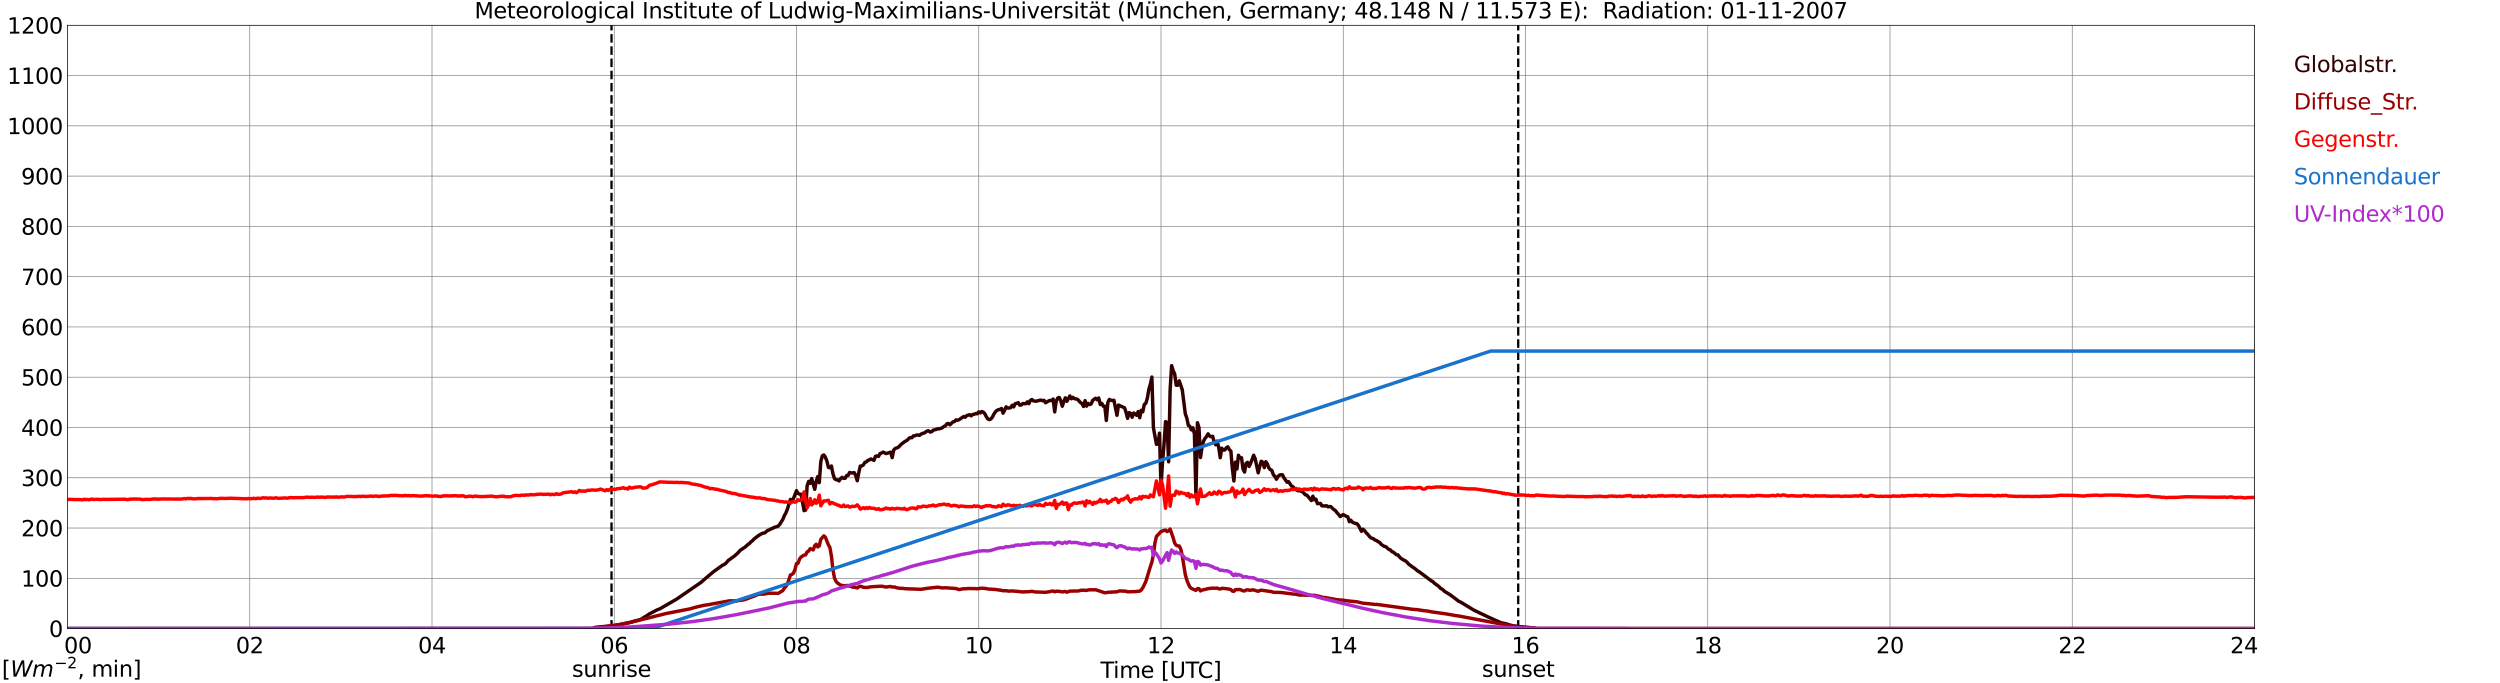 <?xml version="1.0" encoding="utf-8" standalone="no"?>
<!DOCTYPE svg PUBLIC "-//W3C//DTD SVG 1.1//EN"
  "http://www.w3.org/Graphics/SVG/1.1/DTD/svg11.dtd">
<svg xmlns:xlink="http://www.w3.org/1999/xlink" width="1085.4pt" height="296.64pt" viewBox="0 0 1085.4 296.64" xmlns="http://www.w3.org/2000/svg" version="1.1">
 <defs>
  <style type="text/css">*{stroke-linejoin: round; stroke-linecap: butt}</style>
 </defs>
 <g id="figure_1">
  <g id="patch_1">
   <path d="M 0 296.64 
L 1085.4 296.64 
L 1085.4 0 
L 0 0 
z
" style="fill: #ffffff"/>
  </g>
  <g id="axes_1">
   <g id="patch_2">
    <path d="M 29.306 272.909 
L 978.814 272.909 
L 978.814 10.976 
L 29.306 10.976 
z
" style="fill: #ffffff"/>
   </g>
   <g id="patch_3">
    <path d="M 978.814 272.909 
L 978.814 272.909 
L 978.814 10.976 
L 978.814 10.976 
z
" clip-path="url(#pa27447be70)" style="fill: #d3d3d3; opacity: 0.25; stroke: #d3d3d3; stroke-linejoin: miter"/>
   </g>
   <g id="matplotlib.axis_1">
    <g id="xtick_1">
     <g id="line2d_1">
      <path d="M 29.306 272.909 
L 29.306 10.976 
" clip-path="url(#pa27447be70)" style="fill: none; stroke: #808080; stroke-width: 0.3; stroke-linecap: square"/>
     </g>
     <g id="line2d_2"/>
     <g id="text_1">
      <!--    00 -->
      <g transform="translate(18.733 283.627) scale(0.095 -0.095)">
       <defs>
        <path id="DejaVuSans-20" transform="scale(0.016)"/>
        <path id="DejaVuSans-30" d="M 2034 4250 
Q 1547 4250 1301 3770 
Q 1056 3291 1056 2328 
Q 1056 1369 1301 889 
Q 1547 409 2034 409 
Q 2525 409 2770 889 
Q 3016 1369 3016 2328 
Q 3016 3291 2770 3770 
Q 2525 4250 2034 4250 
z
M 2034 4750 
Q 2819 4750 3233 4129 
Q 3647 3509 3647 2328 
Q 3647 1150 3233 529 
Q 2819 -91 2034 -91 
Q 1250 -91 836 529 
Q 422 1150 422 2328 
Q 422 3509 836 4129 
Q 1250 4750 2034 4750 
z
" transform="scale(0.016)"/>
       </defs>
       <use xlink:href="#DejaVuSans-20"/>
       <use xlink:href="#DejaVuSans-20" transform="translate(31.787 0)"/>
       <use xlink:href="#DejaVuSans-20" transform="translate(63.574 0)"/>
       <use xlink:href="#DejaVuSans-30" transform="translate(95.361 0)"/>
       <use xlink:href="#DejaVuSans-30" transform="translate(158.984 0)"/>
      </g>
     </g>
    </g>
    <g id="xtick_2">
     <g id="line2d_3">
      <path d="M 108.431 272.909 
L 108.431 10.976 
" clip-path="url(#pa27447be70)" style="fill: none; stroke: #808080; stroke-width: 0.3; stroke-linecap: square"/>
     </g>
     <g id="line2d_4"/>
     <g id="text_2">
      <!-- 02 -->
      <g transform="translate(102.387 283.627) scale(0.095 -0.095)">
       <defs>
        <path id="DejaVuSans-32" d="M 1228 531 
L 3431 531 
L 3431 0 
L 469 0 
L 469 531 
Q 828 903 1448 1529 
Q 2069 2156 2228 2338 
Q 2531 2678 2651 2914 
Q 2772 3150 2772 3378 
Q 2772 3750 2511 3984 
Q 2250 4219 1831 4219 
Q 1534 4219 1204 4116 
Q 875 4013 500 3803 
L 500 4441 
Q 881 4594 1212 4672 
Q 1544 4750 1819 4750 
Q 2544 4750 2975 4387 
Q 3406 4025 3406 3419 
Q 3406 3131 3298 2873 
Q 3191 2616 2906 2266 
Q 2828 2175 2409 1742 
Q 1991 1309 1228 531 
z
" transform="scale(0.016)"/>
       </defs>
       <use xlink:href="#DejaVuSans-30"/>
       <use xlink:href="#DejaVuSans-32" transform="translate(63.623 0)"/>
      </g>
     </g>
    </g>
    <g id="xtick_3">
     <g id="line2d_5">
      <path d="M 187.557 272.909 
L 187.557 10.976 
" clip-path="url(#pa27447be70)" style="fill: none; stroke: #808080; stroke-width: 0.3; stroke-linecap: square"/>
     </g>
     <g id="line2d_6"/>
     <g id="text_3">
      <!-- 04 -->
      <g transform="translate(181.513 283.627) scale(0.095 -0.095)">
       <defs>
        <path id="DejaVuSans-34" d="M 2419 4116 
L 825 1625 
L 2419 1625 
L 2419 4116 
z
M 2253 4666 
L 3047 4666 
L 3047 1625 
L 3713 1625 
L 3713 1100 
L 3047 1100 
L 3047 0 
L 2419 0 
L 2419 1100 
L 313 1100 
L 313 1709 
L 2253 4666 
z
" transform="scale(0.016)"/>
       </defs>
       <use xlink:href="#DejaVuSans-30"/>
       <use xlink:href="#DejaVuSans-34" transform="translate(63.623 0)"/>
      </g>
     </g>
    </g>
    <g id="xtick_4">
     <g id="line2d_7">
      <path d="M 266.683 272.909 
L 266.683 10.976 
" clip-path="url(#pa27447be70)" style="fill: none; stroke: #808080; stroke-width: 0.3; stroke-linecap: square"/>
     </g>
     <g id="line2d_8"/>
     <g id="text_4">
      <!-- 06 -->
      <g transform="translate(260.638 283.627) scale(0.095 -0.095)">
       <defs>
        <path id="DejaVuSans-36" d="M 2113 2584 
Q 1688 2584 1439 2293 
Q 1191 2003 1191 1497 
Q 1191 994 1439 701 
Q 1688 409 2113 409 
Q 2538 409 2786 701 
Q 3034 994 3034 1497 
Q 3034 2003 2786 2293 
Q 2538 2584 2113 2584 
z
M 3366 4563 
L 3366 3988 
Q 3128 4100 2886 4159 
Q 2644 4219 2406 4219 
Q 1781 4219 1451 3797 
Q 1122 3375 1075 2522 
Q 1259 2794 1537 2939 
Q 1816 3084 2150 3084 
Q 2853 3084 3261 2657 
Q 3669 2231 3669 1497 
Q 3669 778 3244 343 
Q 2819 -91 2113 -91 
Q 1303 -91 875 529 
Q 447 1150 447 2328 
Q 447 3434 972 4092 
Q 1497 4750 2381 4750 
Q 2619 4750 2861 4703 
Q 3103 4656 3366 4563 
z
" transform="scale(0.016)"/>
       </defs>
       <use xlink:href="#DejaVuSans-30"/>
       <use xlink:href="#DejaVuSans-36" transform="translate(63.623 0)"/>
      </g>
     </g>
    </g>
    <g id="xtick_5">
     <g id="line2d_9">
      <path d="M 345.808 272.909 
L 345.808 10.976 
" clip-path="url(#pa27447be70)" style="fill: none; stroke: #808080; stroke-width: 0.3; stroke-linecap: square"/>
     </g>
     <g id="line2d_10"/>
     <g id="text_5">
      <!-- 08 -->
      <g transform="translate(339.764 283.627) scale(0.095 -0.095)">
       <defs>
        <path id="DejaVuSans-38" d="M 2034 2216 
Q 1584 2216 1326 1975 
Q 1069 1734 1069 1313 
Q 1069 891 1326 650 
Q 1584 409 2034 409 
Q 2484 409 2743 651 
Q 3003 894 3003 1313 
Q 3003 1734 2745 1975 
Q 2488 2216 2034 2216 
z
M 1403 2484 
Q 997 2584 770 2862 
Q 544 3141 544 3541 
Q 544 4100 942 4425 
Q 1341 4750 2034 4750 
Q 2731 4750 3128 4425 
Q 3525 4100 3525 3541 
Q 3525 3141 3298 2862 
Q 3072 2584 2669 2484 
Q 3125 2378 3379 2068 
Q 3634 1759 3634 1313 
Q 3634 634 3220 271 
Q 2806 -91 2034 -91 
Q 1263 -91 848 271 
Q 434 634 434 1313 
Q 434 1759 690 2068 
Q 947 2378 1403 2484 
z
M 1172 3481 
Q 1172 3119 1398 2916 
Q 1625 2713 2034 2713 
Q 2441 2713 2670 2916 
Q 2900 3119 2900 3481 
Q 2900 3844 2670 4047 
Q 2441 4250 2034 4250 
Q 1625 4250 1398 4047 
Q 1172 3844 1172 3481 
z
" transform="scale(0.016)"/>
       </defs>
       <use xlink:href="#DejaVuSans-30"/>
       <use xlink:href="#DejaVuSans-38" transform="translate(63.623 0)"/>
      </g>
     </g>
    </g>
    <g id="xtick_6">
     <g id="line2d_11">
      <path d="M 424.934 272.909 
L 424.934 10.976 
" clip-path="url(#pa27447be70)" style="fill: none; stroke: #808080; stroke-width: 0.3; stroke-linecap: square"/>
     </g>
     <g id="line2d_12"/>
     <g id="text_6">
      <!-- 10 -->
      <g transform="translate(418.89 283.627) scale(0.095 -0.095)">
       <defs>
        <path id="DejaVuSans-31" d="M 794 531 
L 1825 531 
L 1825 4091 
L 703 3866 
L 703 4441 
L 1819 4666 
L 2450 4666 
L 2450 531 
L 3481 531 
L 3481 0 
L 794 0 
L 794 531 
z
" transform="scale(0.016)"/>
       </defs>
       <use xlink:href="#DejaVuSans-31"/>
       <use xlink:href="#DejaVuSans-30" transform="translate(63.623 0)"/>
      </g>
     </g>
    </g>
    <g id="xtick_7">
     <g id="line2d_13">
      <path d="M 504.06 272.909 
L 504.06 10.976 
" clip-path="url(#pa27447be70)" style="fill: none; stroke: #808080; stroke-width: 0.3; stroke-linecap: square"/>
     </g>
     <g id="line2d_14"/>
     <g id="text_7">
      <!-- 12 -->
      <g transform="translate(498.015 283.627) scale(0.095 -0.095)">
       <use xlink:href="#DejaVuSans-31"/>
       <use xlink:href="#DejaVuSans-32" transform="translate(63.623 0)"/>
      </g>
     </g>
    </g>
    <g id="xtick_8">
     <g id="line2d_15">
      <path d="M 583.185 272.909 
L 583.185 10.976 
" clip-path="url(#pa27447be70)" style="fill: none; stroke: #808080; stroke-width: 0.3; stroke-linecap: square"/>
     </g>
     <g id="line2d_16"/>
     <g id="text_8">
      <!-- 14 -->
      <g transform="translate(577.141 283.627) scale(0.095 -0.095)">
       <use xlink:href="#DejaVuSans-31"/>
       <use xlink:href="#DejaVuSans-34" transform="translate(63.623 0)"/>
      </g>
     </g>
    </g>
    <g id="xtick_9">
     <g id="line2d_17">
      <path d="M 662.311 272.909 
L 662.311 10.976 
" clip-path="url(#pa27447be70)" style="fill: none; stroke: #808080; stroke-width: 0.3; stroke-linecap: square"/>
     </g>
     <g id="line2d_18"/>
     <g id="text_9">
      <!-- 16 -->
      <g transform="translate(656.267 283.627) scale(0.095 -0.095)">
       <use xlink:href="#DejaVuSans-31"/>
       <use xlink:href="#DejaVuSans-36" transform="translate(63.623 0)"/>
      </g>
     </g>
    </g>
    <g id="xtick_10">
     <g id="line2d_19">
      <path d="M 741.437 272.909 
L 741.437 10.976 
" clip-path="url(#pa27447be70)" style="fill: none; stroke: #808080; stroke-width: 0.3; stroke-linecap: square"/>
     </g>
     <g id="line2d_20"/>
     <g id="text_10">
      <!-- 18 -->
      <g transform="translate(735.392 283.627) scale(0.095 -0.095)">
       <use xlink:href="#DejaVuSans-31"/>
       <use xlink:href="#DejaVuSans-38" transform="translate(63.623 0)"/>
      </g>
     </g>
    </g>
    <g id="xtick_11">
     <g id="line2d_21">
      <path d="M 820.562 272.909 
L 820.562 10.976 
" clip-path="url(#pa27447be70)" style="fill: none; stroke: #808080; stroke-width: 0.3; stroke-linecap: square"/>
     </g>
     <g id="line2d_22"/>
     <g id="text_11">
      <!-- 20 -->
      <g transform="translate(814.518 283.627) scale(0.095 -0.095)">
       <use xlink:href="#DejaVuSans-32"/>
       <use xlink:href="#DejaVuSans-30" transform="translate(63.623 0)"/>
      </g>
     </g>
    </g>
    <g id="xtick_12">
     <g id="line2d_23">
      <path d="M 899.688 272.909 
L 899.688 10.976 
" clip-path="url(#pa27447be70)" style="fill: none; stroke: #808080; stroke-width: 0.3; stroke-linecap: square"/>
     </g>
     <g id="line2d_24"/>
     <g id="text_12">
      <!-- 22 -->
      <g transform="translate(893.644 283.627) scale(0.095 -0.095)">
       <use xlink:href="#DejaVuSans-32"/>
       <use xlink:href="#DejaVuSans-32" transform="translate(63.623 0)"/>
      </g>
     </g>
    </g>
    <g id="xtick_13">
     <g id="line2d_25">
      <path d="M 978.814 272.909 
L 978.814 10.976 
" clip-path="url(#pa27447be70)" style="fill: none; stroke: #808080; stroke-width: 0.3; stroke-linecap: square"/>
     </g>
     <g id="line2d_26"/>
     <g id="text_13">
      <!-- 24    -->
      <g transform="translate(968.241 283.627) scale(0.095 -0.095)">
       <use xlink:href="#DejaVuSans-32"/>
       <use xlink:href="#DejaVuSans-34" transform="translate(63.623 0)"/>
       <use xlink:href="#DejaVuSans-20" transform="translate(127.246 0)"/>
       <use xlink:href="#DejaVuSans-20" transform="translate(159.033 0)"/>
       <use xlink:href="#DejaVuSans-20" transform="translate(190.82 0)"/>
      </g>
     </g>
    </g>
    <g id="text_14">
     <!-- Time [UTC] -->
     <g transform="translate(477.806 294.322) scale(0.095 -0.095)">
      <defs>
       <path id="DejaVuSans-54" d="M -19 4666 
L 3928 4666 
L 3928 4134 
L 2272 4134 
L 2272 0 
L 1638 0 
L 1638 4134 
L -19 4134 
L -19 4666 
z
" transform="scale(0.016)"/>
       <path id="DejaVuSans-69" d="M 603 3500 
L 1178 3500 
L 1178 0 
L 603 0 
L 603 3500 
z
M 603 4863 
L 1178 4863 
L 1178 4134 
L 603 4134 
L 603 4863 
z
" transform="scale(0.016)"/>
       <path id="DejaVuSans-6d" d="M 3328 2828 
Q 3544 3216 3844 3400 
Q 4144 3584 4550 3584 
Q 5097 3584 5394 3201 
Q 5691 2819 5691 2113 
L 5691 0 
L 5113 0 
L 5113 2094 
Q 5113 2597 4934 2840 
Q 4756 3084 4391 3084 
Q 3944 3084 3684 2787 
Q 3425 2491 3425 1978 
L 3425 0 
L 2847 0 
L 2847 2094 
Q 2847 2600 2669 2842 
Q 2491 3084 2119 3084 
Q 1678 3084 1418 2786 
Q 1159 2488 1159 1978 
L 1159 0 
L 581 0 
L 581 3500 
L 1159 3500 
L 1159 2956 
Q 1356 3278 1631 3431 
Q 1906 3584 2284 3584 
Q 2666 3584 2933 3390 
Q 3200 3197 3328 2828 
z
" transform="scale(0.016)"/>
       <path id="DejaVuSans-65" d="M 3597 1894 
L 3597 1613 
L 953 1613 
Q 991 1019 1311 708 
Q 1631 397 2203 397 
Q 2534 397 2845 478 
Q 3156 559 3463 722 
L 3463 178 
Q 3153 47 2828 -22 
Q 2503 -91 2169 -91 
Q 1331 -91 842 396 
Q 353 884 353 1716 
Q 353 2575 817 3079 
Q 1281 3584 2069 3584 
Q 2775 3584 3186 3129 
Q 3597 2675 3597 1894 
z
M 3022 2063 
Q 3016 2534 2758 2815 
Q 2500 3097 2075 3097 
Q 1594 3097 1305 2825 
Q 1016 2553 972 2059 
L 3022 2063 
z
" transform="scale(0.016)"/>
       <path id="DejaVuSans-5b" d="M 550 4863 
L 1875 4863 
L 1875 4416 
L 1125 4416 
L 1125 -397 
L 1875 -397 
L 1875 -844 
L 550 -844 
L 550 4863 
z
" transform="scale(0.016)"/>
       <path id="DejaVuSans-55" d="M 556 4666 
L 1191 4666 
L 1191 1831 
Q 1191 1081 1462 751 
Q 1734 422 2344 422 
Q 2950 422 3222 751 
Q 3494 1081 3494 1831 
L 3494 4666 
L 4128 4666 
L 4128 1753 
Q 4128 841 3676 375 
Q 3225 -91 2344 -91 
Q 1459 -91 1007 375 
Q 556 841 556 1753 
L 556 4666 
z
" transform="scale(0.016)"/>
       <path id="DejaVuSans-43" d="M 4122 4306 
L 4122 3641 
Q 3803 3938 3442 4084 
Q 3081 4231 2675 4231 
Q 1875 4231 1450 3742 
Q 1025 3253 1025 2328 
Q 1025 1406 1450 917 
Q 1875 428 2675 428 
Q 3081 428 3442 575 
Q 3803 722 4122 1019 
L 4122 359 
Q 3791 134 3420 21 
Q 3050 -91 2638 -91 
Q 1578 -91 968 557 
Q 359 1206 359 2328 
Q 359 3453 968 4101 
Q 1578 4750 2638 4750 
Q 3056 4750 3426 4639 
Q 3797 4528 4122 4306 
z
" transform="scale(0.016)"/>
       <path id="DejaVuSans-5d" d="M 1947 4863 
L 1947 -844 
L 622 -844 
L 622 -397 
L 1369 -397 
L 1369 4416 
L 622 4416 
L 622 4863 
L 1947 4863 
z
" transform="scale(0.016)"/>
      </defs>
      <use xlink:href="#DejaVuSans-54"/>
      <use xlink:href="#DejaVuSans-69" transform="translate(57.959 0)"/>
      <use xlink:href="#DejaVuSans-6d" transform="translate(85.742 0)"/>
      <use xlink:href="#DejaVuSans-65" transform="translate(183.154 0)"/>
      <use xlink:href="#DejaVuSans-20" transform="translate(244.678 0)"/>
      <use xlink:href="#DejaVuSans-5b" transform="translate(276.465 0)"/>
      <use xlink:href="#DejaVuSans-55" transform="translate(315.479 0)"/>
      <use xlink:href="#DejaVuSans-54" transform="translate(388.672 0)"/>
      <use xlink:href="#DejaVuSans-43" transform="translate(443.881 0)"/>
      <use xlink:href="#DejaVuSans-5d" transform="translate(513.705 0)"/>
     </g>
    </g>
   </g>
   <g id="matplotlib.axis_2">
    <g id="ytick_1">
     <g id="line2d_27">
      <path d="M 29.306 272.909 
L 978.814 272.909 
" clip-path="url(#pa27447be70)" style="fill: none; stroke: #808080; stroke-width: 0.3; stroke-linecap: square"/>
     </g>
     <g id="line2d_28"/>
     <g id="text_15">
      <!-- 0 -->
      <g transform="translate(21.261 276.518) scale(0.095 -0.095)">
       <use xlink:href="#DejaVuSans-30"/>
      </g>
     </g>
    </g>
    <g id="ytick_2">
     <g id="line2d_29">
      <path d="M 29.306 251.081 
L 978.814 251.081 
" clip-path="url(#pa27447be70)" style="fill: none; stroke: #808080; stroke-width: 0.3; stroke-linecap: square"/>
     </g>
     <g id="line2d_30"/>
     <g id="text_16">
      <!-- 100 -->
      <g transform="translate(9.173 254.69) scale(0.095 -0.095)">
       <use xlink:href="#DejaVuSans-31"/>
       <use xlink:href="#DejaVuSans-30" transform="translate(63.623 0)"/>
       <use xlink:href="#DejaVuSans-30" transform="translate(127.246 0)"/>
      </g>
     </g>
    </g>
    <g id="ytick_3">
     <g id="line2d_31">
      <path d="M 29.306 229.253 
L 978.814 229.253 
" clip-path="url(#pa27447be70)" style="fill: none; stroke: #808080; stroke-width: 0.3; stroke-linecap: square"/>
     </g>
     <g id="line2d_32"/>
     <g id="text_17">
      <!-- 200 -->
      <g transform="translate(9.173 232.863) scale(0.095 -0.095)">
       <use xlink:href="#DejaVuSans-32"/>
       <use xlink:href="#DejaVuSans-30" transform="translate(63.623 0)"/>
       <use xlink:href="#DejaVuSans-30" transform="translate(127.246 0)"/>
      </g>
     </g>
    </g>
    <g id="ytick_4">
     <g id="line2d_33">
      <path d="M 29.306 207.426 
L 978.814 207.426 
" clip-path="url(#pa27447be70)" style="fill: none; stroke: #808080; stroke-width: 0.3; stroke-linecap: square"/>
     </g>
     <g id="line2d_34"/>
     <g id="text_18">
      <!-- 300 -->
      <g transform="translate(9.173 211.035) scale(0.095 -0.095)">
       <defs>
        <path id="DejaVuSans-33" d="M 2597 2516 
Q 3050 2419 3304 2112 
Q 3559 1806 3559 1356 
Q 3559 666 3084 287 
Q 2609 -91 1734 -91 
Q 1441 -91 1130 -33 
Q 819 25 488 141 
L 488 750 
Q 750 597 1062 519 
Q 1375 441 1716 441 
Q 2309 441 2620 675 
Q 2931 909 2931 1356 
Q 2931 1769 2642 2001 
Q 2353 2234 1838 2234 
L 1294 2234 
L 1294 2753 
L 1863 2753 
Q 2328 2753 2575 2939 
Q 2822 3125 2822 3475 
Q 2822 3834 2567 4026 
Q 2313 4219 1838 4219 
Q 1578 4219 1281 4162 
Q 984 4106 628 3988 
L 628 4550 
Q 988 4650 1302 4700 
Q 1616 4750 1894 4750 
Q 2613 4750 3031 4423 
Q 3450 4097 3450 3541 
Q 3450 3153 3228 2886 
Q 3006 2619 2597 2516 
z
" transform="scale(0.016)"/>
       </defs>
       <use xlink:href="#DejaVuSans-33"/>
       <use xlink:href="#DejaVuSans-30" transform="translate(63.623 0)"/>
       <use xlink:href="#DejaVuSans-30" transform="translate(127.246 0)"/>
      </g>
     </g>
    </g>
    <g id="ytick_5">
     <g id="line2d_35">
      <path d="M 29.306 185.598 
L 978.814 185.598 
" clip-path="url(#pa27447be70)" style="fill: none; stroke: #808080; stroke-width: 0.3; stroke-linecap: square"/>
     </g>
     <g id="line2d_36"/>
     <g id="text_19">
      <!-- 400 -->
      <g transform="translate(9.173 189.207) scale(0.095 -0.095)">
       <use xlink:href="#DejaVuSans-34"/>
       <use xlink:href="#DejaVuSans-30" transform="translate(63.623 0)"/>
       <use xlink:href="#DejaVuSans-30" transform="translate(127.246 0)"/>
      </g>
     </g>
    </g>
    <g id="ytick_6">
     <g id="line2d_37">
      <path d="M 29.306 163.77 
L 978.814 163.77 
" clip-path="url(#pa27447be70)" style="fill: none; stroke: #808080; stroke-width: 0.3; stroke-linecap: square"/>
     </g>
     <g id="line2d_38"/>
     <g id="text_20">
      <!-- 500 -->
      <g transform="translate(9.173 167.379) scale(0.095 -0.095)">
       <defs>
        <path id="DejaVuSans-35" d="M 691 4666 
L 3169 4666 
L 3169 4134 
L 1269 4134 
L 1269 2991 
Q 1406 3038 1543 3061 
Q 1681 3084 1819 3084 
Q 2600 3084 3056 2656 
Q 3513 2228 3513 1497 
Q 3513 744 3044 326 
Q 2575 -91 1722 -91 
Q 1428 -91 1123 -41 
Q 819 9 494 109 
L 494 744 
Q 775 591 1075 516 
Q 1375 441 1709 441 
Q 2250 441 2565 725 
Q 2881 1009 2881 1497 
Q 2881 1984 2565 2268 
Q 2250 2553 1709 2553 
Q 1456 2553 1204 2497 
Q 953 2441 691 2322 
L 691 4666 
z
" transform="scale(0.016)"/>
       </defs>
       <use xlink:href="#DejaVuSans-35"/>
       <use xlink:href="#DejaVuSans-30" transform="translate(63.623 0)"/>
       <use xlink:href="#DejaVuSans-30" transform="translate(127.246 0)"/>
      </g>
     </g>
    </g>
    <g id="ytick_7">
     <g id="line2d_39">
      <path d="M 29.306 141.942 
L 978.814 141.942 
" clip-path="url(#pa27447be70)" style="fill: none; stroke: #808080; stroke-width: 0.3; stroke-linecap: square"/>
     </g>
     <g id="line2d_40"/>
     <g id="text_21">
      <!-- 600 -->
      <g transform="translate(9.173 145.551) scale(0.095 -0.095)">
       <use xlink:href="#DejaVuSans-36"/>
       <use xlink:href="#DejaVuSans-30" transform="translate(63.623 0)"/>
       <use xlink:href="#DejaVuSans-30" transform="translate(127.246 0)"/>
      </g>
     </g>
    </g>
    <g id="ytick_8">
     <g id="line2d_41">
      <path d="M 29.306 120.114 
L 978.814 120.114 
" clip-path="url(#pa27447be70)" style="fill: none; stroke: #808080; stroke-width: 0.3; stroke-linecap: square"/>
     </g>
     <g id="line2d_42"/>
     <g id="text_22">
      <!-- 700 -->
      <g transform="translate(9.173 123.724) scale(0.095 -0.095)">
       <defs>
        <path id="DejaVuSans-37" d="M 525 4666 
L 3525 4666 
L 3525 4397 
L 1831 0 
L 1172 0 
L 2766 4134 
L 525 4134 
L 525 4666 
z
" transform="scale(0.016)"/>
       </defs>
       <use xlink:href="#DejaVuSans-37"/>
       <use xlink:href="#DejaVuSans-30" transform="translate(63.623 0)"/>
       <use xlink:href="#DejaVuSans-30" transform="translate(127.246 0)"/>
      </g>
     </g>
    </g>
    <g id="ytick_9">
     <g id="line2d_43">
      <path d="M 29.306 98.287 
L 978.814 98.287 
" clip-path="url(#pa27447be70)" style="fill: none; stroke: #808080; stroke-width: 0.3; stroke-linecap: square"/>
     </g>
     <g id="line2d_44"/>
     <g id="text_23">
      <!-- 800 -->
      <g transform="translate(9.173 101.896) scale(0.095 -0.095)">
       <use xlink:href="#DejaVuSans-38"/>
       <use xlink:href="#DejaVuSans-30" transform="translate(63.623 0)"/>
       <use xlink:href="#DejaVuSans-30" transform="translate(127.246 0)"/>
      </g>
     </g>
    </g>
    <g id="ytick_10">
     <g id="line2d_45">
      <path d="M 29.306 76.459 
L 978.814 76.459 
" clip-path="url(#pa27447be70)" style="fill: none; stroke: #808080; stroke-width: 0.3; stroke-linecap: square"/>
     </g>
     <g id="line2d_46"/>
     <g id="text_24">
      <!-- 900 -->
      <g transform="translate(9.173 80.068) scale(0.095 -0.095)">
       <defs>
        <path id="DejaVuSans-39" d="M 703 97 
L 703 672 
Q 941 559 1184 500 
Q 1428 441 1663 441 
Q 2288 441 2617 861 
Q 2947 1281 2994 2138 
Q 2813 1869 2534 1725 
Q 2256 1581 1919 1581 
Q 1219 1581 811 2004 
Q 403 2428 403 3163 
Q 403 3881 828 4315 
Q 1253 4750 1959 4750 
Q 2769 4750 3195 4129 
Q 3622 3509 3622 2328 
Q 3622 1225 3098 567 
Q 2575 -91 1691 -91 
Q 1453 -91 1209 -44 
Q 966 3 703 97 
z
M 1959 2075 
Q 2384 2075 2632 2365 
Q 2881 2656 2881 3163 
Q 2881 3666 2632 3958 
Q 2384 4250 1959 4250 
Q 1534 4250 1286 3958 
Q 1038 3666 1038 3163 
Q 1038 2656 1286 2365 
Q 1534 2075 1959 2075 
z
" transform="scale(0.016)"/>
       </defs>
       <use xlink:href="#DejaVuSans-39"/>
       <use xlink:href="#DejaVuSans-30" transform="translate(63.623 0)"/>
       <use xlink:href="#DejaVuSans-30" transform="translate(127.246 0)"/>
      </g>
     </g>
    </g>
    <g id="ytick_11">
     <g id="line2d_47">
      <path d="M 29.306 54.631 
L 978.814 54.631 
" clip-path="url(#pa27447be70)" style="fill: none; stroke: #808080; stroke-width: 0.3; stroke-linecap: square"/>
     </g>
     <g id="line2d_48"/>
     <g id="text_25">
      <!-- 1000 -->
      <g transform="translate(3.128 58.24) scale(0.095 -0.095)">
       <use xlink:href="#DejaVuSans-31"/>
       <use xlink:href="#DejaVuSans-30" transform="translate(63.623 0)"/>
       <use xlink:href="#DejaVuSans-30" transform="translate(127.246 0)"/>
       <use xlink:href="#DejaVuSans-30" transform="translate(190.869 0)"/>
      </g>
     </g>
    </g>
    <g id="ytick_12">
     <g id="line2d_49">
      <path d="M 29.306 32.803 
L 978.814 32.803 
" clip-path="url(#pa27447be70)" style="fill: none; stroke: #808080; stroke-width: 0.3; stroke-linecap: square"/>
     </g>
     <g id="line2d_50"/>
     <g id="text_26">
      <!-- 1100 -->
      <g transform="translate(3.128 36.413) scale(0.095 -0.095)">
       <use xlink:href="#DejaVuSans-31"/>
       <use xlink:href="#DejaVuSans-31" transform="translate(63.623 0)"/>
       <use xlink:href="#DejaVuSans-30" transform="translate(127.246 0)"/>
       <use xlink:href="#DejaVuSans-30" transform="translate(190.869 0)"/>
      </g>
     </g>
    </g>
    <g id="ytick_13">
     <g id="line2d_51">
      <path d="M 29.306 10.976 
L 978.814 10.976 
" clip-path="url(#pa27447be70)" style="fill: none; stroke: #808080; stroke-width: 0.3; stroke-linecap: square"/>
     </g>
     <g id="line2d_52"/>
     <g id="text_27">
      <!-- 1200 -->
      <g transform="translate(3.128 14.585) scale(0.095 -0.095)">
       <use xlink:href="#DejaVuSans-31"/>
       <use xlink:href="#DejaVuSans-32" transform="translate(63.623 0)"/>
       <use xlink:href="#DejaVuSans-30" transform="translate(127.246 0)"/>
       <use xlink:href="#DejaVuSans-30" transform="translate(190.869 0)"/>
      </g>
     </g>
    </g>
   </g>
   <g id="line2d_53">
    <path d="M 265.496 272.909 
L 265.496 10.976 
" clip-path="url(#pa27447be70)" style="fill: none; stroke-dasharray: 3.7,1.6; stroke-dashoffset: 0; stroke: #000000"/>
   </g>
   <g id="line2d_54">
    <path d="M 659.146 272.909 
L 659.146 10.976 
" clip-path="url(#pa27447be70)" style="fill: none; stroke-dasharray: 3.7,1.6; stroke-dashoffset: 0; stroke: #000000"/>
   </g>
   <g id="line2d_55">
    <path d="M 29.306 272.909 
L 257.451 272.909 
L 258.111 272.52 
L 260.089 272.354 
L 262.726 272.11 
L 268.002 271.414 
L 269.98 271.003 
L 271.958 270.595 
L 272.617 270.39 
L 273.936 270.143 
L 275.255 269.694 
L 277.892 269.039 
L 278.552 268.711 
L 279.87 267.851 
L 280.53 267.524 
L 281.849 266.581 
L 285.145 264.861 
L 286.464 264.328 
L 293.717 260.15 
L 304.267 252.904 
L 306.246 251.184 
L 309.543 248.398 
L 313.499 245.532 
L 314.818 244.836 
L 315.477 244.179 
L 316.136 243.361 
L 318.774 241.477 
L 320.093 240.331 
L 321.411 238.897 
L 323.39 237.587 
L 324.708 236.4 
L 325.368 235.989 
L 326.027 235.252 
L 326.686 234.76 
L 327.346 234.025 
L 329.324 232.508 
L 330.643 231.731 
L 331.302 231.445 
L 331.961 231.403 
L 333.28 230.297 
L 333.94 230.091 
L 334.599 229.683 
L 335.258 229.478 
L 335.918 229.068 
L 337.896 228.413 
L 338.555 227.594 
L 339.874 225.505 
L 340.533 223.868 
L 341.193 222.681 
L 341.852 221.042 
L 343.171 216.825 
L 343.83 217.56 
L 344.49 216.456 
L 345.808 213.016 
L 346.468 214.245 
L 347.127 214.489 
L 347.787 214.611 
L 349.105 221.697 
L 349.765 221.452 
L 350.424 210.885 
L 351.083 209.001 
L 351.743 209.861 
L 352.402 207.773 
L 353.721 212.442 
L 354.38 208.96 
L 355.04 206.913 
L 355.699 209.534 
L 356.359 200.401 
L 357.018 197.904 
L 357.677 197.535 
L 358.337 198.476 
L 358.996 200.157 
L 359.655 202.901 
L 360.315 203.104 
L 360.974 202.327 
L 361.634 205.684 
L 362.293 207.773 
L 362.952 208.264 
L 363.612 208.305 
L 364.271 208.796 
L 364.93 207.814 
L 365.59 207.24 
L 366.249 207.692 
L 366.909 207.65 
L 367.568 206.463 
L 368.227 206.38 
L 368.887 205.112 
L 369.546 205.317 
L 370.206 205.317 
L 370.865 205.193 
L 371.524 206.463 
L 372.184 208.716 
L 372.843 205.234 
L 373.502 202.368 
L 374.162 202.285 
L 374.821 201.877 
L 375.481 200.77 
L 376.14 200.524 
L 376.799 199.869 
L 377.459 199.664 
L 378.118 199.255 
L 379.437 199.869 
L 380.096 198.107 
L 380.756 197.944 
L 381.415 198.149 
L 382.074 196.92 
L 382.734 196.675 
L 383.393 196.265 
L 384.712 196.92 
L 386.69 196.306 
L 387.349 198.681 
L 388.009 195.363 
L 388.668 194.709 
L 389.987 194.218 
L 391.306 192.866 
L 392.624 191.843 
L 393.943 191.063 
L 394.603 190.328 
L 395.262 189.959 
L 395.921 190.04 
L 396.581 189.221 
L 397.24 189.221 
L 397.899 188.894 
L 398.559 188.852 
L 399.218 189.016 
L 399.878 188.483 
L 400.537 188.156 
L 401.196 188.034 
L 402.515 187.132 
L 403.175 187.051 
L 403.834 187.584 
L 404.493 187.42 
L 405.153 186.763 
L 406.471 186.436 
L 407.131 186.15 
L 407.79 186.191 
L 409.109 185.74 
L 409.768 185.168 
L 410.428 184.921 
L 411.087 184.02 
L 411.746 183.856 
L 412.406 184.43 
L 413.725 183.16 
L 414.384 183.037 
L 415.043 182.3 
L 415.703 182.463 
L 416.362 182.219 
L 418.34 180.868 
L 419 181.154 
L 419.659 180.457 
L 420.978 180.049 
L 421.637 180.54 
L 422.297 179.966 
L 422.956 179.844 
L 423.615 179.556 
L 424.275 179.639 
L 424.934 178.82 
L 425.593 179.27 
L 426.253 178.657 
L 426.912 178.942 
L 427.572 179.639 
L 428.231 180.948 
L 428.89 181.891 
L 429.55 182.177 
L 430.209 181.891 
L 430.869 181.073 
L 431.528 179.761 
L 432.187 178.779 
L 432.847 178.165 
L 433.506 177.877 
L 434.165 177.755 
L 434.825 177.345 
L 435.484 179.392 
L 436.144 178.165 
L 436.803 176.648 
L 437.462 177.14 
L 438.122 177.14 
L 438.781 176.976 
L 439.44 175.952 
L 440.1 176.648 
L 440.759 175.256 
L 441.419 175.134 
L 442.078 174.806 
L 442.737 175.913 
L 443.397 175.83 
L 444.056 175.216 
L 445.375 175.297 
L 446.034 174.479 
L 446.694 175.256 
L 447.353 173.824 
L 448.012 173.455 
L 448.672 174.068 
L 449.991 174.193 
L 450.65 173.946 
L 451.969 173.699 
L 452.628 173.988 
L 453.287 173.824 
L 453.947 174.848 
L 455.266 174.068 
L 455.925 173.824 
L 456.584 173.946 
L 457.244 173.25 
L 457.903 178.82 
L 458.563 174.193 
L 459.222 172.8 
L 459.881 172.553 
L 460.541 173.988 
L 461.2 176.362 
L 461.859 174.356 
L 462.519 172.717 
L 463.178 174.232 
L 464.497 171.899 
L 465.156 173.128 
L 465.816 172.512 
L 466.475 173.086 
L 467.794 173.333 
L 469.113 174.806 
L 469.772 175.216 
L 470.431 176.485 
L 471.091 173.946 
L 471.75 176.321 
L 472.409 175.134 
L 473.069 175.625 
L 473.728 175.38 
L 474.388 173.865 
L 475.047 173.291 
L 475.706 172.922 
L 476.366 173.577 
L 477.025 172.8 
L 477.685 175.625 
L 478.344 175.134 
L 479.003 176.362 
L 479.663 176.362 
L 480.322 182.546 
L 480.981 174.765 
L 481.641 173.414 
L 482.3 173.782 
L 482.96 173.905 
L 483.619 173.782 
L 484.938 180.294 
L 485.597 175.871 
L 488.235 177.059 
L 488.894 179.025 
L 489.553 181.645 
L 490.213 179.148 
L 490.872 179.475 
L 491.532 181.154 
L 492.191 179.311 
L 492.85 179.72 
L 493.51 180.335 
L 494.169 178.657 
L 494.828 181.359 
L 495.488 178.165 
L 496.147 178.779 
L 496.807 175.585 
L 497.466 175.134 
L 498.125 172.922 
L 498.785 169.033 
L 499.444 166.822 
L 500.103 163.709 
L 500.763 185.7 
L 502.082 192.908 
L 502.741 192.783 
L 503.4 188.075 
L 504.06 211.376 
L 504.719 200.687 
L 505.379 192.825 
L 506.038 183.037 
L 506.697 183.489 
L 507.357 200.484 
L 508.016 169.319 
L 508.675 158.752 
L 509.335 160.924 
L 509.994 162.356 
L 510.654 167.23 
L 511.313 167.271 
L 511.972 165.346 
L 513.291 169.236 
L 514.61 179.68 
L 515.269 181.523 
L 515.929 184.677 
L 516.588 185.085 
L 517.247 186.641 
L 517.907 185.74 
L 518.566 188.403 
L 519.226 215.596 
L 519.885 183.528 
L 520.544 185.617 
L 521.204 198.64 
L 521.863 194.137 
L 522.522 191.515 
L 523.182 190.328 
L 523.841 189.509 
L 524.501 188.361 
L 525.16 189.304 
L 525.819 189.632 
L 526.479 189.426 
L 527.138 191.801 
L 527.797 193.113 
L 528.457 191.515 
L 529.116 194.259 
L 529.776 198.723 
L 530.435 194.586 
L 531.094 195.405 
L 531.754 195.363 
L 532.413 194.423 
L 533.073 194.012 
L 533.732 195.241 
L 534.391 195.815 
L 535.051 203.597 
L 535.71 208.838 
L 536.369 200.648 
L 537.029 203.597 
L 537.688 197.658 
L 538.348 198.804 
L 539.007 198.723 
L 539.666 203.597 
L 540.326 204.948 
L 540.985 201.181 
L 541.644 200.729 
L 542.304 202.49 
L 542.963 201.181 
L 544.282 197.658 
L 544.941 199.172 
L 546.26 205.275 
L 546.919 202.49 
L 547.579 200.279 
L 548.238 200.687 
L 548.898 203.023 
L 549.557 200.443 
L 550.216 201.384 
L 550.876 203.145 
L 551.535 203.883 
L 552.195 204.252 
L 552.854 206.135 
L 553.513 206.79 
L 554.173 208.061 
L 554.832 206.913 
L 555.491 206.258 
L 556.151 206.135 
L 556.81 206.135 
L 557.47 207.487 
L 558.788 209.37 
L 559.448 209.124 
L 560.766 211.049 
L 561.426 211.376 
L 562.085 212.156 
L 563.404 213.055 
L 564.063 213.016 
L 565.382 213.465 
L 566.042 214.039 
L 566.701 214.816 
L 567.36 214.941 
L 568.679 216.495 
L 569.338 217.316 
L 569.998 215.432 
L 570.657 217.028 
L 571.317 216.7 
L 571.976 218.667 
L 573.295 218.584 
L 573.954 219.649 
L 574.613 219.608 
L 575.273 219.691 
L 575.932 219.568 
L 576.592 220.059 
L 577.251 219.896 
L 577.91 220.018 
L 578.57 220.795 
L 579.889 221.779 
L 580.548 222.72 
L 581.207 223.375 
L 581.867 224.277 
L 583.185 223.417 
L 584.504 224.154 
L 585.164 224.399 
L 585.823 226.488 
L 586.482 225.874 
L 587.142 226.734 
L 588.46 227.267 
L 589.12 227.348 
L 589.779 228.127 
L 591.098 230.666 
L 591.757 229.764 
L 592.417 230.338 
L 593.076 231.24 
L 593.736 231.894 
L 595.054 233.451 
L 596.373 233.942 
L 597.032 234.516 
L 597.692 234.719 
L 598.351 235.212 
L 599.011 235.498 
L 599.67 236.358 
L 600.989 237.218 
L 601.648 237.34 
L 602.967 238.528 
L 603.626 238.733 
L 604.286 239.471 
L 604.945 239.715 
L 606.264 240.863 
L 606.923 240.903 
L 607.582 241.763 
L 608.242 242.42 
L 609.561 243.238 
L 610.22 243.524 
L 610.879 244.098 
L 611.539 244.875 
L 613.517 246.351 
L 614.176 246.759 
L 615.495 247.866 
L 616.154 248.235 
L 617.473 249.217 
L 618.792 250.199 
L 621.429 252.207 
L 622.089 252.493 
L 622.748 253.231 
L 624.726 254.624 
L 625.386 255.442 
L 626.045 255.728 
L 627.364 256.876 
L 629.342 258.064 
L 631.32 259.496 
L 632.639 260.519 
L 633.298 261.052 
L 633.958 261.299 
L 639.892 264.902 
L 646.486 268.054 
L 647.805 268.628 
L 649.123 269.244 
L 650.442 269.816 
L 651.761 270.39 
L 653.739 270.8 
L 655.058 271.208 
L 657.036 271.741 
L 662.97 272.396 
L 666.267 272.601 
L 666.927 272.909 
L 978.154 272.909 
L 978.154 272.909 
" clip-path="url(#pa27447be70)" style="fill: none; stroke: #330000; stroke-width: 1.5; stroke-linecap: square"/>
   </g>
   <g id="line2d_56">
    <path d="M 29.306 272.909 
L 257.451 272.909 
L 258.111 272.431 
L 260.089 272.221 
L 264.045 271.8 
L 264.705 271.8 
L 267.342 271.381 
L 269.32 271.086 
L 271.298 270.667 
L 273.277 270.331 
L 289.102 266.387 
L 299.652 264.328 
L 301.63 263.741 
L 302.949 263.405 
L 305.586 262.818 
L 307.564 262.523 
L 308.883 262.272 
L 316.796 260.845 
L 320.093 260.886 
L 320.752 260.718 
L 322.071 260.594 
L 323.39 260.299 
L 324.708 259.838 
L 326.027 259.293 
L 327.346 258.871 
L 328.665 258.243 
L 329.324 258.033 
L 329.983 257.948 
L 331.302 257.99 
L 333.94 257.529 
L 337.896 257.612 
L 339.874 256.396 
L 340.533 255.346 
L 341.193 254.591 
L 341.852 253.624 
L 343.171 249.638 
L 343.83 249.385 
L 344.49 248.839 
L 345.149 247.202 
L 345.808 244.683 
L 346.468 244.559 
L 347.127 242.754 
L 347.787 241.83 
L 349.105 240.99 
L 349.765 240.907 
L 350.424 239.604 
L 351.083 239.27 
L 351.743 238.22 
L 352.402 238.43 
L 353.062 238.766 
L 353.721 236.919 
L 354.38 236.288 
L 355.04 237.465 
L 355.699 236.961 
L 356.359 234.147 
L 357.677 232.637 
L 358.337 233.224 
L 359.655 236.542 
L 360.315 237.716 
L 360.974 241.494 
L 361.634 247.329 
L 362.293 250.939 
L 362.952 252.408 
L 363.612 253.122 
L 364.93 254.045 
L 366.909 254.381 
L 367.568 254.17 
L 368.227 254.255 
L 368.887 254.506 
L 369.546 254.591 
L 370.206 254.969 
L 370.865 254.883 
L 372.184 255.261 
L 372.843 254.759 
L 373.502 254.506 
L 374.162 254.674 
L 374.821 255.01 
L 376.799 255.052 
L 377.459 254.842 
L 379.437 254.674 
L 382.734 254.506 
L 384.712 254.883 
L 386.031 254.674 
L 386.69 254.632 
L 387.349 254.883 
L 388.009 254.842 
L 388.668 254.927 
L 389.328 255.22 
L 390.646 255.388 
L 391.306 255.473 
L 391.965 255.429 
L 392.624 255.556 
L 393.943 255.641 
L 396.581 255.724 
L 398.559 255.807 
L 399.878 255.85 
L 402.515 255.429 
L 407.131 254.927 
L 409.109 255.261 
L 410.428 255.178 
L 415.043 255.514 
L 416.362 255.975 
L 418.34 255.597 
L 419 255.641 
L 420.318 255.514 
L 423.615 255.556 
L 424.275 255.641 
L 426.253 255.346 
L 428.231 255.556 
L 429.55 255.807 
L 430.209 255.765 
L 430.869 255.892 
L 431.528 255.85 
L 434.825 256.311 
L 435.484 256.479 
L 436.803 256.479 
L 438.122 256.647 
L 439.44 256.564 
L 441.419 256.732 
L 442.737 256.857 
L 443.397 256.983 
L 446.694 256.898 
L 448.012 256.732 
L 449.331 256.983 
L 451.309 257.066 
L 453.947 257.151 
L 455.925 256.857 
L 456.584 256.647 
L 457.244 256.606 
L 457.903 256.942 
L 458.563 256.647 
L 459.881 256.732 
L 461.2 256.983 
L 462.519 256.774 
L 463.178 257.11 
L 464.497 256.647 
L 466.475 256.606 
L 467.794 256.606 
L 468.453 256.521 
L 469.113 256.311 
L 470.431 256.228 
L 471.75 256.352 
L 472.409 256.143 
L 473.069 256.06 
L 474.388 256.06 
L 475.706 256.06 
L 477.025 256.479 
L 479.663 257.361 
L 480.322 257.319 
L 480.981 257.151 
L 484.938 256.942 
L 485.597 256.689 
L 486.256 256.564 
L 488.894 256.689 
L 489.553 256.942 
L 492.85 256.857 
L 494.828 256.647 
L 495.488 256.143 
L 496.147 255.22 
L 497.466 252.491 
L 499.444 245.984 
L 500.103 244.013 
L 500.763 240.822 
L 501.422 235.743 
L 502.082 232.888 
L 504.06 230.79 
L 505.379 230.286 
L 506.038 230.159 
L 506.697 230.79 
L 507.357 230.454 
L 508.016 229.699 
L 509.335 233.477 
L 509.994 235.784 
L 510.654 236.751 
L 511.313 237.002 
L 511.972 237.044 
L 512.632 238.345 
L 513.291 241.368 
L 514.61 249.47 
L 515.269 251.821 
L 515.929 253.5 
L 516.588 254.842 
L 517.247 255.473 
L 519.226 256.311 
L 519.885 255.556 
L 520.544 255.597 
L 521.204 256.564 
L 521.863 256.228 
L 522.522 256.018 
L 523.182 255.933 
L 524.501 255.556 
L 526.479 255.346 
L 527.797 255.388 
L 528.457 255.305 
L 529.116 255.641 
L 529.776 255.724 
L 530.435 255.429 
L 531.754 255.514 
L 533.732 255.765 
L 534.391 255.975 
L 535.051 256.647 
L 535.71 256.732 
L 536.369 256.018 
L 538.348 255.933 
L 539.666 256.521 
L 540.326 256.564 
L 540.985 256.187 
L 541.644 256.06 
L 542.304 256.228 
L 542.963 256.269 
L 543.623 256.101 
L 544.282 256.143 
L 546.26 256.732 
L 546.919 256.396 
L 547.579 256.228 
L 552.195 256.898 
L 552.854 257.151 
L 554.832 257.193 
L 556.151 257.234 
L 562.085 257.99 
L 562.745 257.948 
L 563.404 258.201 
L 564.723 258.411 
L 565.382 258.284 
L 566.701 258.411 
L 568.679 258.411 
L 569.338 258.535 
L 570.657 258.452 
L 573.295 259.039 
L 574.613 259.417 
L 575.273 259.417 
L 580.548 260.384 
L 583.185 260.594 
L 585.164 260.886 
L 588.46 261.222 
L 589.12 261.264 
L 591.757 261.895 
L 593.736 262.063 
L 595.714 262.272 
L 597.032 262.44 
L 597.692 262.399 
L 607.582 263.741 
L 608.242 263.909 
L 608.901 263.909 
L 610.22 264.119 
L 611.539 264.287 
L 612.858 264.496 
L 615.495 264.706 
L 618.133 265.127 
L 620.111 265.337 
L 621.429 265.629 
L 628.023 266.555 
L 631.98 267.266 
L 633.298 267.434 
L 656.377 271.8 
L 658.355 272.012 
L 659.674 272.178 
L 664.289 272.514 
L 664.949 272.64 
L 666.267 272.723 
L 666.927 272.909 
L 978.154 272.909 
L 978.154 272.909 
" clip-path="url(#pa27447be70)" style="fill: none; stroke: #990000; stroke-width: 1.5; stroke-linecap: square"/>
   </g>
   <g id="line2d_57">
    <path d="M 29.306 216.934 
L 29.965 216.792 
L 33.262 216.918 
L 33.921 216.855 
L 34.581 216.949 
L 35.24 216.923 
L 35.9 217.03 
L 36.559 216.735 
L 37.218 216.945 
L 37.878 216.818 
L 38.537 216.975 
L 39.197 216.866 
L 39.856 216.635 
L 40.515 216.864 
L 41.834 216.783 
L 42.493 216.777 
L 43.812 216.897 
L 44.472 216.794 
L 46.45 216.822 
L 54.362 216.726 
L 55.022 216.899 
L 55.681 216.897 
L 56.34 216.68 
L 57 216.737 
L 57.659 216.635 
L 60.956 216.7 
L 61.615 216.921 
L 63.594 216.801 
L 64.912 216.842 
L 66.89 216.608 
L 68.869 216.713 
L 70.847 216.617 
L 72.166 216.652 
L 78.759 216.676 
L 80.078 216.467 
L 80.737 216.589 
L 81.397 216.377 
L 82.056 216.453 
L 82.716 216.379 
L 84.034 216.582 
L 84.694 216.604 
L 86.013 216.445 
L 91.288 216.423 
L 91.947 216.395 
L 92.606 216.536 
L 93.266 216.475 
L 93.925 216.56 
L 95.903 216.34 
L 97.881 216.421 
L 99.86 216.309 
L 107.113 216.567 
L 107.772 216.432 
L 108.431 216.55 
L 110.41 216.351 
L 111.069 216.521 
L 111.728 216.307 
L 113.047 216.397 
L 114.366 216.117 
L 115.025 216.226 
L 115.685 216.172 
L 116.344 216.34 
L 117.003 216.189 
L 118.982 216.327 
L 119.641 216.133 
L 120.96 216.347 
L 122.938 216.248 
L 123.597 216.178 
L 124.916 216.285 
L 125.575 216.093 
L 126.235 216.037 
L 127.553 216.096 
L 128.872 216.052 
L 131.51 216.056 
L 133.488 215.831 
L 134.147 215.919 
L 135.466 215.89 
L 136.785 215.927 
L 138.104 215.807 
L 138.763 215.901 
L 139.422 215.805 
L 140.741 215.919 
L 141.4 215.938 
L 142.06 215.766 
L 145.357 215.836 
L 146.016 215.698 
L 146.676 215.886 
L 148.654 215.696 
L 149.313 215.816 
L 150.632 215.504 
L 152.61 215.552 
L 153.269 215.635 
L 153.929 215.543 
L 154.588 215.633 
L 155.907 215.449 
L 156.566 215.615 
L 157.226 215.428 
L 159.204 215.563 
L 161.182 215.366 
L 161.841 215.524 
L 163.16 215.325 
L 164.479 215.543 
L 165.798 215.351 
L 169.094 215.257 
L 169.754 215.024 
L 170.413 215.148 
L 171.073 215.032 
L 173.71 215.227 
L 174.37 215.194 
L 175.029 215.297 
L 175.688 215.081 
L 177.007 215.242 
L 177.666 215.133 
L 178.326 215.336 
L 178.985 215.157 
L 182.941 215.408 
L 184.92 215.19 
L 188.217 215.423 
L 188.876 215.29 
L 190.854 215.526 
L 191.513 215.596 
L 192.173 215.297 
L 194.151 215.257 
L 195.47 215.321 
L 197.448 215.211 
L 198.107 215.216 
L 198.767 215.377 
L 199.426 215.284 
L 200.085 215.375 
L 200.745 215.196 
L 201.404 215.334 
L 202.063 215.705 
L 203.382 215.504 
L 204.042 215.417 
L 204.701 215.484 
L 205.36 215.668 
L 206.02 215.39 
L 207.998 215.552 
L 209.317 215.611 
L 212.614 215.471 
L 213.273 215.371 
L 214.592 215.611 
L 215.91 215.707 
L 216.57 215.521 
L 218.548 215.408 
L 219.207 215.609 
L 220.526 215.698 
L 221.845 215.646 
L 222.504 215.336 
L 223.823 215.074 
L 225.801 215.146 
L 226.461 214.969 
L 227.779 215.026 
L 228.439 214.875 
L 229.757 214.919 
L 230.417 214.725 
L 231.736 214.843 
L 233.054 214.642 
L 235.033 214.511 
L 235.692 214.659 
L 238.329 214.539 
L 238.989 214.805 
L 239.648 214.548 
L 240.308 214.707 
L 240.967 214.683 
L 241.626 214.327 
L 242.286 214.67 
L 243.604 214.465 
L 244.264 214.09 
L 244.923 213.876 
L 248.22 213.478 
L 248.88 213.784 
L 249.539 213.526 
L 250.198 213.902 
L 250.858 213.496 
L 251.517 212.92 
L 252.176 213.199 
L 252.836 213.251 
L 253.495 213.153 
L 254.155 213.295 
L 254.814 212.957 
L 255.473 212.834 
L 256.133 212.906 
L 256.792 212.721 
L 258.77 212.819 
L 260.089 212.592 
L 260.748 212.321 
L 262.067 212.837 
L 262.726 213.085 
L 263.386 212.57 
L 264.045 212.944 
L 264.705 212.444 
L 265.364 212.332 
L 266.683 212.446 
L 267.342 212.413 
L 268.002 212.153 
L 269.32 212.092 
L 270.639 211.726 
L 271.298 212.116 
L 271.958 212.027 
L 272.617 212.324 
L 273.277 211.488 
L 273.936 211.87 
L 274.595 211.889 
L 275.255 211.612 
L 277.892 211.337 
L 278.552 211.538 
L 279.211 211.953 
L 279.87 211.83 
L 280.53 211.852 
L 281.189 211.475 
L 281.849 210.752 
L 283.167 210.403 
L 284.486 209.988 
L 286.464 209.22 
L 289.761 209.368 
L 293.058 209.449 
L 294.377 209.431 
L 295.036 209.523 
L 295.696 209.447 
L 297.674 209.584 
L 298.992 209.674 
L 300.311 210.084 
L 302.289 210.388 
L 304.267 210.772 
L 305.586 211.337 
L 307.564 211.778 
L 308.224 212.21 
L 308.883 212.094 
L 310.202 212.271 
L 310.861 212.433 
L 311.521 212.413 
L 312.18 212.723 
L 314.818 213.26 
L 315.477 213.457 
L 316.136 213.828 
L 316.796 213.806 
L 317.455 214.107 
L 318.114 214.242 
L 318.774 214.238 
L 320.093 214.587 
L 320.752 214.923 
L 321.411 214.936 
L 326.027 215.803 
L 326.686 215.82 
L 328.665 216.216 
L 329.324 216.139 
L 329.983 216.181 
L 330.643 216.403 
L 331.961 216.48 
L 333.28 216.899 
L 336.577 217.252 
L 337.236 217.462 
L 337.896 217.516 
L 338.555 217.717 
L 339.874 217.805 
L 340.533 217.995 
L 341.193 217.907 
L 341.852 218.086 
L 342.512 217.922 
L 343.171 218.451 
L 343.83 217.936 
L 344.49 217.84 
L 345.149 218.029 
L 345.808 217.744 
L 346.468 216.96 
L 347.127 217.272 
L 347.787 217.213 
L 348.446 216.281 
L 349.105 213.559 
L 349.765 217.324 
L 350.424 220.437 
L 351.083 219.068 
L 351.743 216.451 
L 352.402 219.197 
L 353.062 218.564 
L 353.721 216.993 
L 354.38 218.497 
L 355.04 217.861 
L 355.699 214.987 
L 356.359 219.599 
L 357.677 217.458 
L 358.337 217.508 
L 359.655 217.198 
L 360.315 218.815 
L 360.974 218.193 
L 361.634 218.344 
L 362.293 218.732 
L 362.952 218.948 
L 363.612 219.293 
L 364.271 219.389 
L 364.93 219.896 
L 365.59 219.92 
L 366.249 219.265 
L 366.909 219.935 
L 368.227 219.647 
L 368.887 220.186 
L 370.206 219.771 
L 370.865 219.909 
L 371.524 219.723 
L 372.184 219.186 
L 372.843 219.904 
L 373.502 221.053 
L 374.821 220.404 
L 375.481 220.806 
L 376.14 220.391 
L 376.799 220.773 
L 377.459 220.308 
L 378.118 220.677 
L 379.437 220.666 
L 380.096 220.989 
L 380.756 221.14 
L 381.415 220.808 
L 382.074 221.323 
L 382.734 221.301 
L 384.053 220.928 
L 384.712 220.544 
L 385.371 220.9 
L 386.031 220.795 
L 386.69 221.066 
L 387.349 220.686 
L 388.009 220.948 
L 388.668 220.95 
L 389.328 220.675 
L 391.306 220.915 
L 391.965 220.991 
L 392.624 220.662 
L 393.284 221.223 
L 393.943 221.251 
L 395.262 220.649 
L 396.581 220.509 
L 397.24 220.797 
L 397.899 220.9 
L 398.559 220.038 
L 399.878 220.162 
L 400.537 219.778 
L 401.196 219.771 
L 402.515 219.968 
L 403.175 219.656 
L 404.493 219.56 
L 405.153 219.239 
L 405.812 219.669 
L 406.471 219.61 
L 407.79 219.121 
L 408.45 219.158 
L 409.768 218.846 
L 410.428 218.999 
L 411.087 219.267 
L 411.746 218.983 
L 412.406 219.418 
L 413.065 219.701 
L 413.725 219.472 
L 414.384 219.418 
L 415.703 219.684 
L 416.362 220.04 
L 417.022 219.68 
L 418.34 219.791 
L 419 219.915 
L 422.297 219.97 
L 422.956 219.584 
L 423.615 219.911 
L 424.275 219.693 
L 424.934 219.804 
L 426.253 220.339 
L 426.912 219.913 
L 427.572 219.824 
L 428.231 219.501 
L 428.89 219.651 
L 429.55 219.551 
L 430.209 219.621 
L 430.869 219.983 
L 431.528 219.939 
L 432.187 220.114 
L 432.847 220.073 
L 433.506 219.575 
L 434.825 219.948 
L 435.484 218.892 
L 436.144 219.398 
L 436.803 219.531 
L 437.462 219.167 
L 438.122 219.23 
L 438.781 219.479 
L 439.44 219.605 
L 440.1 219.361 
L 440.759 219.656 
L 441.419 219.488 
L 442.078 219.804 
L 442.737 219.343 
L 443.397 219.782 
L 444.056 219.839 
L 444.716 219.518 
L 445.375 219.619 
L 446.034 219.601 
L 446.694 219.193 
L 447.353 219.52 
L 448.012 219.643 
L 448.672 218.913 
L 450.65 219.398 
L 451.309 218.911 
L 451.969 219.398 
L 453.287 219.584 
L 453.947 218.531 
L 454.606 218.968 
L 455.266 218.916 
L 455.925 218.555 
L 456.584 219.134 
L 457.244 219.145 
L 457.903 217.263 
L 458.563 220.723 
L 459.222 218.942 
L 459.881 218.999 
L 460.541 218.604 
L 461.2 217.973 
L 461.859 218.99 
L 462.519 218.416 
L 463.178 218.405 
L 463.838 221.277 
L 464.497 219.202 
L 465.156 219.361 
L 465.816 218.608 
L 466.475 218.324 
L 467.134 218.507 
L 467.794 218.475 
L 468.453 218.237 
L 469.113 218.335 
L 469.772 217.975 
L 470.431 218.012 
L 471.091 219.675 
L 471.75 217.396 
L 472.409 218.326 
L 473.069 217.661 
L 474.388 219.01 
L 475.047 218.056 
L 475.706 218.433 
L 476.366 217.949 
L 477.025 217.85 
L 477.685 216.809 
L 478.344 217.877 
L 479.003 217.473 
L 479.663 217.602 
L 480.322 217.13 
L 480.981 218.479 
L 481.641 217.857 
L 482.3 217.715 
L 482.96 216.921 
L 483.619 216.857 
L 484.278 216.357 
L 484.938 216.79 
L 485.597 218.171 
L 486.256 217.322 
L 486.916 216.744 
L 487.575 217.03 
L 488.235 216.301 
L 488.894 216.218 
L 489.553 215.292 
L 490.213 217.095 
L 490.872 218.023 
L 491.532 216.975 
L 492.191 216.798 
L 492.85 216.488 
L 493.51 216.628 
L 494.169 216.58 
L 494.828 215.685 
L 495.488 216.617 
L 496.147 215.473 
L 496.807 215.733 
L 497.466 215.521 
L 498.125 215.879 
L 498.785 215.973 
L 499.444 214.882 
L 500.103 215.356 
L 500.763 215.685 
L 502.082 208.803 
L 502.741 211.427 
L 503.4 214.851 
L 504.06 208.48 
L 504.719 210.464 
L 506.038 220.647 
L 506.697 214.618 
L 507.357 206.662 
L 508.016 219.767 
L 508.675 215.447 
L 509.335 214.915 
L 509.994 215.057 
L 510.654 213.236 
L 511.313 213.546 
L 511.972 214.441 
L 512.632 213.699 
L 513.291 214.09 
L 514.61 214.277 
L 515.269 215.161 
L 515.929 214.231 
L 516.588 215.868 
L 517.247 214.856 
L 517.907 215.591 
L 518.566 215.681 
L 519.226 214.607 
L 519.885 218.737 
L 521.204 212.271 
L 521.863 215.574 
L 522.522 215.458 
L 523.182 215.473 
L 525.16 213.93 
L 525.819 214.653 
L 526.479 214.502 
L 527.138 213.592 
L 527.797 214.175 
L 528.457 214.524 
L 529.116 213.295 
L 529.776 213.546 
L 530.435 214.478 
L 531.094 213.983 
L 531.754 213.784 
L 532.413 213.895 
L 533.073 213.679 
L 533.732 213.594 
L 534.391 213.291 
L 535.051 211.826 
L 535.71 213.037 
L 536.369 215.757 
L 537.029 213.131 
L 537.688 214.138 
L 539.007 213.544 
L 539.666 212.356 
L 540.326 214.723 
L 540.985 213.747 
L 542.304 212.459 
L 542.963 213.216 
L 543.623 213.756 
L 544.282 213.546 
L 544.941 212.972 
L 546.26 212.662 
L 546.919 213.79 
L 547.579 213.448 
L 548.238 212.924 
L 548.898 212.199 
L 549.557 212.93 
L 550.216 212.568 
L 550.876 212.562 
L 551.535 213.057 
L 552.854 212.592 
L 553.513 213.042 
L 554.173 212.459 
L 554.832 213.404 
L 556.151 213.042 
L 556.81 213.343 
L 557.47 213.013 
L 558.129 212.917 
L 558.788 212.965 
L 560.107 212.789 
L 560.766 212.276 
L 561.426 212.597 
L 562.745 212.079 
L 563.404 212.498 
L 564.063 212.273 
L 564.723 212.695 
L 566.042 212.378 
L 566.701 212.35 
L 567.36 212.597 
L 568.02 212.398 
L 568.679 212.352 
L 569.338 212.132 
L 569.998 212.747 
L 570.657 211.918 
L 571.317 212.509 
L 571.976 212.267 
L 572.635 212.655 
L 573.954 212.23 
L 574.613 212.33 
L 575.932 212.385 
L 577.91 212.625 
L 578.57 212.149 
L 579.229 212.094 
L 579.889 212.413 
L 581.207 212.114 
L 581.867 212.505 
L 582.526 212.555 
L 583.185 212.736 
L 583.845 212.099 
L 584.504 211.998 
L 585.164 212.21 
L 585.823 211.339 
L 586.482 211.946 
L 587.801 211.983 
L 589.12 211.915 
L 589.779 211.427 
L 590.439 211.776 
L 591.098 211.9 
L 591.757 212.679 
L 592.417 211.907 
L 593.736 211.878 
L 594.395 212.001 
L 595.054 211.612 
L 595.714 212.09 
L 597.692 212.033 
L 598.351 211.771 
L 599.011 211.649 
L 599.67 211.876 
L 600.329 211.811 
L 600.989 211.867 
L 602.967 211.553 
L 603.626 211.944 
L 604.286 212.073 
L 604.945 211.643 
L 605.604 211.902 
L 606.264 211.841 
L 606.923 211.926 
L 608.901 211.898 
L 609.561 211.937 
L 610.22 211.647 
L 610.879 211.809 
L 611.539 211.649 
L 614.176 211.959 
L 616.154 211.627 
L 616.814 211.678 
L 617.473 212.243 
L 618.133 212.38 
L 618.792 212.243 
L 619.451 211.704 
L 620.111 211.597 
L 620.77 211.614 
L 621.429 211.743 
L 622.089 211.584 
L 622.748 211.608 
L 623.408 211.403 
L 624.726 211.483 
L 625.386 211.383 
L 626.705 211.551 
L 627.364 211.475 
L 628.023 211.66 
L 628.683 211.597 
L 629.342 211.75 
L 630.661 211.643 
L 631.32 211.848 
L 631.98 211.732 
L 633.298 211.913 
L 637.255 212.236 
L 638.573 212.236 
L 640.552 212.287 
L 646.486 213.153 
L 647.145 213.147 
L 647.805 213.376 
L 649.783 213.585 
L 650.442 213.801 
L 651.761 213.887 
L 652.42 214.266 
L 653.08 214.092 
L 653.739 214.461 
L 654.399 214.321 
L 658.355 215.07 
L 659.014 214.899 
L 661.652 214.904 
L 662.97 215.135 
L 663.63 215.015 
L 664.289 215.196 
L 666.267 215.218 
L 666.927 214.928 
L 672.202 215.314 
L 673.521 215.371 
L 674.18 215.316 
L 676.158 215.454 
L 679.455 215.569 
L 680.114 215.423 
L 684.73 215.567 
L 687.368 215.563 
L 688.027 215.659 
L 689.346 215.628 
L 691.324 215.613 
L 691.983 215.497 
L 693.961 215.506 
L 694.621 215.423 
L 695.939 215.589 
L 697.918 215.609 
L 698.577 215.39 
L 699.236 215.425 
L 699.896 215.29 
L 700.555 215.532 
L 701.215 215.393 
L 701.874 215.583 
L 703.193 215.375 
L 703.852 215.565 
L 706.49 215.22 
L 707.149 215.262 
L 707.808 215.122 
L 708.468 215.463 
L 709.127 215.648 
L 709.786 215.395 
L 710.446 215.6 
L 711.105 215.369 
L 711.765 215.589 
L 712.424 215.593 
L 713.083 215.279 
L 713.743 215.58 
L 715.062 215.511 
L 715.721 215.244 
L 716.38 215.323 
L 717.04 215.537 
L 717.699 215.369 
L 719.018 215.434 
L 719.677 215.371 
L 720.337 215.179 
L 720.996 215.401 
L 721.655 215.155 
L 722.315 215.34 
L 722.974 215.41 
L 724.293 215.31 
L 726.271 215.275 
L 726.93 215.19 
L 727.59 215.412 
L 729.568 215.244 
L 730.227 215.297 
L 730.887 215.497 
L 731.546 215.497 
L 732.205 215.377 
L 732.865 215.419 
L 733.524 215.249 
L 734.184 215.393 
L 734.843 215.36 
L 735.502 215.572 
L 736.162 215.345 
L 736.821 215.541 
L 737.48 215.6 
L 738.14 215.46 
L 739.459 215.43 
L 740.118 215.255 
L 740.777 215.476 
L 742.096 215.351 
L 744.074 215.334 
L 744.734 215.218 
L 745.393 215.395 
L 746.712 215.308 
L 747.371 215.443 
L 748.031 215.432 
L 748.69 215.081 
L 749.349 215.312 
L 750.668 215.332 
L 751.327 215.491 
L 751.987 215.279 
L 757.921 215.286 
L 758.581 215.438 
L 759.24 215.362 
L 759.899 215.428 
L 760.559 215.15 
L 761.218 215.39 
L 762.537 215.12 
L 763.856 215.122 
L 765.834 215.273 
L 766.493 215.334 
L 767.153 215.27 
L 767.812 215.338 
L 769.79 215.076 
L 770.449 215.231 
L 771.109 215.262 
L 771.768 214.871 
L 773.087 215.222 
L 773.746 214.945 
L 774.406 214.867 
L 776.384 215.366 
L 777.703 215.174 
L 780.34 215.393 
L 781 215.336 
L 782.318 215.373 
L 782.978 215.126 
L 783.637 215.065 
L 784.296 215.325 
L 784.956 215.139 
L 785.615 215.338 
L 787.593 215.423 
L 788.253 215.179 
L 788.912 215.358 
L 792.209 215.281 
L 793.528 215.441 
L 794.187 215.364 
L 794.847 215.476 
L 796.825 215.366 
L 797.484 215.408 
L 798.143 215.332 
L 799.462 215.537 
L 800.781 215.408 
L 803.419 215.43 
L 804.737 215.401 
L 805.397 215.275 
L 806.056 215.284 
L 806.715 215.428 
L 808.034 214.987 
L 808.694 215.454 
L 809.353 215.371 
L 810.012 215.506 
L 811.331 215.432 
L 811.99 215.072 
L 812.65 215.194 
L 813.309 215.15 
L 813.969 215.401 
L 815.287 215.504 
L 815.947 215.521 
L 816.606 215.408 
L 817.265 215.526 
L 818.584 215.428 
L 821.222 215.515 
L 821.881 215.257 
L 822.541 215.388 
L 825.178 215.421 
L 825.837 215.155 
L 826.497 215.428 
L 827.156 215.262 
L 827.816 215.251 
L 828.475 215.126 
L 830.453 215.174 
L 831.112 215.039 
L 833.091 215.109 
L 834.409 215.192 
L 835.728 214.945 
L 836.388 215.111 
L 837.047 214.998 
L 837.706 215.377 
L 838.366 215.043 
L 840.344 215.118 
L 843.641 215.266 
L 844.959 215.126 
L 846.278 215.078 
L 847.597 215.17 
L 848.256 214.984 
L 850.235 214.908 
L 852.872 215.072 
L 853.531 215.024 
L 854.191 215.135 
L 855.51 215.129 
L 856.169 215.201 
L 856.828 215.054 
L 860.785 215.163 
L 862.103 215.063 
L 862.763 215.129 
L 864.082 215.048 
L 866.06 215.338 
L 867.378 215.115 
L 868.697 215.266 
L 869.357 215.081 
L 870.016 215.185 
L 870.675 215.019 
L 871.994 215.347 
L 875.95 215.543 
L 877.269 215.449 
L 878.588 215.548 
L 879.907 215.482 
L 882.544 215.565 
L 883.863 215.493 
L 885.182 215.565 
L 887.16 215.421 
L 890.457 215.436 
L 892.435 215.27 
L 894.413 215.024 
L 900.347 215.091 
L 904.963 215.386 
L 905.622 215.187 
L 910.238 214.952 
L 911.557 215.098 
L 912.876 215.085 
L 913.535 214.978 
L 915.513 214.939 
L 920.788 214.987 
L 921.448 215.146 
L 922.107 215.024 
L 922.766 215.207 
L 924.085 215.137 
L 928.041 215.412 
L 929.36 215.347 
L 931.338 215.275 
L 932.657 215.216 
L 933.316 215.316 
L 933.976 215.554 
L 937.932 215.779 
L 938.592 215.906 
L 939.91 215.936 
L 940.57 216.096 
L 941.229 215.971 
L 945.185 215.93 
L 949.142 215.659 
L 950.46 215.685 
L 956.395 215.779 
L 962.989 215.877 
L 964.307 215.84 
L 964.967 215.882 
L 965.626 215.766 
L 966.945 215.96 
L 968.264 215.738 
L 968.923 215.775 
L 970.242 216.041 
L 972.879 215.938 
L 974.857 216.202 
L 975.517 216.034 
L 978.154 215.971 
L 978.154 215.971 
" clip-path="url(#pa27447be70)" style="fill: none; stroke: #ff0000; stroke-width: 1.5; stroke-linecap: square"/>
   </g>
   <g id="line2d_58">
    <path d="M 29.306 272.909 
L 283.167 272.909 
L 647.145 152.42 
L 978.154 152.42 
L 978.154 152.42 
" clip-path="url(#pa27447be70)" style="fill: none; stroke: #1773cc; stroke-width: 1.5; stroke-linecap: square"/>
   </g>
   <g id="line2d_59">
    <path d="M 29.306 272.909 
L 253.495 272.8 
L 259.43 272.712 
L 264.705 272.603 
L 273.936 272.188 
L 290.42 270.988 
L 300.971 269.831 
L 310.861 268.412 
L 320.093 266.775 
L 333.94 263.938 
L 342.512 261.733 
L 347.127 261.078 
L 348.446 261.122 
L 349.105 260.904 
L 349.765 260.991 
L 350.424 260.423 
L 351.083 260.14 
L 353.062 260.009 
L 355.699 258.917 
L 357.018 258.262 
L 358.996 257.739 
L 359.655 257.433 
L 360.974 256.582 
L 364.93 255.294 
L 366.249 254.966 
L 368.227 254.333 
L 369.546 253.875 
L 371.524 253.438 
L 372.184 253.395 
L 372.843 252.958 
L 374.821 252.194 
L 380.756 250.492 
L 381.415 250.361 
L 382.734 249.902 
L 384.053 249.575 
L 388.009 248.44 
L 389.328 247.981 
L 393.943 246.497 
L 395.262 246.039 
L 396.581 245.668 
L 402.515 244.162 
L 405.812 243.529 
L 410.428 242.437 
L 411.746 242.023 
L 413.065 241.804 
L 417.681 240.691 
L 421.637 240.036 
L 422.297 239.774 
L 424.275 239.469 
L 424.934 239.229 
L 425.593 239.294 
L 426.253 239.141 
L 427.572 239.119 
L 428.89 239.185 
L 430.209 238.967 
L 433.506 237.963 
L 434.825 237.766 
L 435.484 237.919 
L 436.803 237.308 
L 437.462 237.439 
L 438.781 237.286 
L 439.44 237.046 
L 440.1 237.199 
L 440.759 236.697 
L 441.419 236.718 
L 442.078 236.544 
L 442.737 236.718 
L 443.397 236.653 
L 444.056 236.456 
L 445.375 236.413 
L 446.034 236.195 
L 446.694 236.391 
L 447.353 235.933 
L 448.012 235.823 
L 448.672 236.02 
L 449.331 235.867 
L 449.991 235.889 
L 450.65 235.714 
L 451.309 235.802 
L 453.287 235.649 
L 453.947 235.802 
L 455.266 235.758 
L 455.925 235.649 
L 457.244 235.889 
L 457.903 236.5 
L 458.563 235.605 
L 459.222 235.452 
L 459.881 235.431 
L 461.2 235.976 
L 461.859 235.627 
L 462.519 235.409 
L 463.178 235.823 
L 463.838 235.3 
L 464.497 235.256 
L 465.156 235.627 
L 466.475 235.474 
L 467.794 235.605 
L 468.453 235.867 
L 470.431 236.216 
L 471.091 235.889 
L 471.75 236.413 
L 472.409 236.347 
L 473.069 236.653 
L 473.728 236.456 
L 474.388 236.042 
L 475.047 236.129 
L 475.706 236.064 
L 476.366 236.304 
L 477.025 236.02 
L 477.685 236.784 
L 478.344 236.5 
L 479.003 236.74 
L 479.663 236.566 
L 480.322 237.33 
L 480.981 236.238 
L 481.641 236.064 
L 482.3 236.325 
L 483.619 236.544 
L 484.278 237.351 
L 484.938 237.744 
L 485.597 237.111 
L 486.256 236.958 
L 486.916 236.958 
L 487.575 237.351 
L 488.235 237.417 
L 489.553 238.29 
L 490.213 237.963 
L 491.532 238.377 
L 492.191 238.224 
L 492.85 238.377 
L 493.51 238.334 
L 494.169 238.421 
L 494.828 238.792 
L 495.488 238.246 
L 496.147 238.29 
L 496.807 238.115 
L 497.466 238.159 
L 498.125 237.984 
L 498.785 237.482 
L 499.444 237.81 
L 500.103 237.613 
L 500.763 241.193 
L 501.422 239.818 
L 502.082 240.495 
L 503.4 242.568 
L 504.06 244.424 
L 504.719 243.616 
L 506.038 241.04 
L 506.697 239.905 
L 507.357 243.289 
L 508.016 240.582 
L 508.675 238.814 
L 509.335 239.294 
L 509.994 240.276 
L 510.654 239.621 
L 511.313 240.124 
L 511.972 240.124 
L 513.291 240.931 
L 514.61 242.459 
L 515.929 242.808 
L 516.588 243.332 
L 517.247 243.638 
L 517.907 243.419 
L 518.566 243.747 
L 519.226 246.737 
L 519.885 243.747 
L 520.544 243.987 
L 521.204 245.362 
L 521.863 245.057 
L 523.182 245.1 
L 524.501 245.297 
L 525.819 245.821 
L 526.479 246.017 
L 527.138 246.497 
L 527.797 246.715 
L 528.457 246.737 
L 529.776 247.676 
L 530.435 247.501 
L 531.754 247.851 
L 532.413 247.763 
L 533.073 247.916 
L 534.391 248.527 
L 535.051 249.466 
L 535.71 249.924 
L 536.369 249.182 
L 537.029 249.837 
L 537.688 249.378 
L 538.348 249.684 
L 539.007 249.859 
L 539.666 250.514 
L 540.985 250.339 
L 542.304 250.775 
L 542.963 250.754 
L 543.623 250.863 
L 544.282 250.841 
L 546.26 251.889 
L 546.919 251.845 
L 548.238 252.129 
L 548.898 252.522 
L 549.557 252.391 
L 552.854 253.766 
L 559.448 255.621 
L 569.338 258.524 
L 569.998 258.568 
L 571.976 259.245 
L 573.954 259.747 
L 580.548 261.384 
L 582.526 261.886 
L 583.845 262.148 
L 589.779 263.632 
L 591.757 264.112 
L 600.329 265.989 
L 610.22 267.845 
L 620.77 269.482 
L 630.661 270.682 
L 643.189 271.817 
L 654.399 272.45 
L 667.586 272.778 
L 705.171 272.821 
L 706.49 272.909 
L 978.154 272.909 
L 978.154 272.909 
" clip-path="url(#pa27447be70)" style="fill: none; stroke: #b02bcc; stroke-width: 1.5; stroke-linecap: square"/>
   </g>
   <g id="patch_4">
    <path d="M 29.306 272.909 
L 29.306 10.976 
" style="fill: none; stroke: #000000; stroke-width: 0.3; stroke-linejoin: miter; stroke-linecap: square"/>
   </g>
   <g id="patch_5">
    <path d="M 978.814 272.909 
L 978.814 10.976 
" style="fill: none; stroke: #000000; stroke-width: 0.3; stroke-linejoin: miter; stroke-linecap: square"/>
   </g>
   <g id="patch_6">
    <path d="M 29.306 272.909 
L 978.814 272.909 
" style="fill: none; stroke: #000000; stroke-width: 0.3; stroke-linejoin: miter; stroke-linecap: square"/>
   </g>
   <g id="patch_7">
    <path d="M 29.306 10.976 
L 978.814 10.976 
" style="fill: none; stroke: #000000; stroke-width: 0.3; stroke-linejoin: miter; stroke-linecap: square"/>
   </g>
   <g id="text_28">
    <!-- sunrise -->
    <g transform="translate(248.331 293.863) scale(0.095 -0.095)">
     <defs>
      <path id="DejaVuSans-73" d="M 2834 3397 
L 2834 2853 
Q 2591 2978 2328 3040 
Q 2066 3103 1784 3103 
Q 1356 3103 1142 2972 
Q 928 2841 928 2578 
Q 928 2378 1081 2264 
Q 1234 2150 1697 2047 
L 1894 2003 
Q 2506 1872 2764 1633 
Q 3022 1394 3022 966 
Q 3022 478 2636 193 
Q 2250 -91 1575 -91 
Q 1294 -91 989 -36 
Q 684 19 347 128 
L 347 722 
Q 666 556 975 473 
Q 1284 391 1588 391 
Q 1994 391 2212 530 
Q 2431 669 2431 922 
Q 2431 1156 2273 1281 
Q 2116 1406 1581 1522 
L 1381 1569 
Q 847 1681 609 1914 
Q 372 2147 372 2553 
Q 372 3047 722 3315 
Q 1072 3584 1716 3584 
Q 2034 3584 2315 3537 
Q 2597 3491 2834 3397 
z
" transform="scale(0.016)"/>
      <path id="DejaVuSans-75" d="M 544 1381 
L 544 3500 
L 1119 3500 
L 1119 1403 
Q 1119 906 1312 657 
Q 1506 409 1894 409 
Q 2359 409 2629 706 
Q 2900 1003 2900 1516 
L 2900 3500 
L 3475 3500 
L 3475 0 
L 2900 0 
L 2900 538 
Q 2691 219 2414 64 
Q 2138 -91 1772 -91 
Q 1169 -91 856 284 
Q 544 659 544 1381 
z
M 1991 3584 
L 1991 3584 
z
" transform="scale(0.016)"/>
      <path id="DejaVuSans-6e" d="M 3513 2113 
L 3513 0 
L 2938 0 
L 2938 2094 
Q 2938 2591 2744 2837 
Q 2550 3084 2163 3084 
Q 1697 3084 1428 2787 
Q 1159 2491 1159 1978 
L 1159 0 
L 581 0 
L 581 3500 
L 1159 3500 
L 1159 2956 
Q 1366 3272 1645 3428 
Q 1925 3584 2291 3584 
Q 2894 3584 3203 3211 
Q 3513 2838 3513 2113 
z
" transform="scale(0.016)"/>
      <path id="DejaVuSans-72" d="M 2631 2963 
Q 2534 3019 2420 3045 
Q 2306 3072 2169 3072 
Q 1681 3072 1420 2755 
Q 1159 2438 1159 1844 
L 1159 0 
L 581 0 
L 581 3500 
L 1159 3500 
L 1159 2956 
Q 1341 3275 1631 3429 
Q 1922 3584 2338 3584 
Q 2397 3584 2469 3576 
Q 2541 3569 2628 3553 
L 2631 2963 
z
" transform="scale(0.016)"/>
     </defs>
     <use xlink:href="#DejaVuSans-73"/>
     <use xlink:href="#DejaVuSans-75" transform="translate(52.1 0)"/>
     <use xlink:href="#DejaVuSans-6e" transform="translate(115.479 0)"/>
     <use xlink:href="#DejaVuSans-72" transform="translate(178.857 0)"/>
     <use xlink:href="#DejaVuSans-69" transform="translate(219.971 0)"/>
     <use xlink:href="#DejaVuSans-73" transform="translate(247.754 0)"/>
     <use xlink:href="#DejaVuSans-65" transform="translate(299.854 0)"/>
    </g>
   </g>
   <g id="text_29">
    <!-- sunset -->
    <g transform="translate(643.392 293.863) scale(0.095 -0.095)">
     <defs>
      <path id="DejaVuSans-74" d="M 1172 4494 
L 1172 3500 
L 2356 3500 
L 2356 3053 
L 1172 3053 
L 1172 1153 
Q 1172 725 1289 603 
Q 1406 481 1766 481 
L 2356 481 
L 2356 0 
L 1766 0 
Q 1100 0 847 248 
Q 594 497 594 1153 
L 594 3053 
L 172 3053 
L 172 3500 
L 594 3500 
L 594 4494 
L 1172 4494 
z
" transform="scale(0.016)"/>
     </defs>
     <use xlink:href="#DejaVuSans-73"/>
     <use xlink:href="#DejaVuSans-75" transform="translate(52.1 0)"/>
     <use xlink:href="#DejaVuSans-6e" transform="translate(115.479 0)"/>
     <use xlink:href="#DejaVuSans-73" transform="translate(178.857 0)"/>
     <use xlink:href="#DejaVuSans-65" transform="translate(230.957 0)"/>
     <use xlink:href="#DejaVuSans-74" transform="translate(292.48 0)"/>
    </g>
   </g>
   <g id="text_30">
    <!-- [$Wm^{-2}$, min] -->
    <g transform="translate(0.821 293.863) scale(0.095 -0.095)">
     <defs>
      <path id="DejaVuSans-Oblique-57" d="M 616 4666 
L 1228 4666 
L 1453 697 
L 3213 4666 
L 3916 4666 
L 4147 697 
L 5888 4666 
L 6528 4666 
L 4453 0 
L 3659 0 
L 3444 3891 
L 1697 0 
L 903 0 
L 616 4666 
z
" transform="scale(0.016)"/>
      <path id="DejaVuSans-Oblique-6d" d="M 5747 2113 
L 5338 0 
L 4763 0 
L 5166 2094 
Q 5191 2228 5203 2325 
Q 5216 2422 5216 2491 
Q 5216 2772 5059 2928 
Q 4903 3084 4622 3084 
Q 4203 3084 3875 2770 
Q 3547 2456 3450 1953 
L 3066 0 
L 2491 0 
L 2900 2094 
Q 2925 2209 2937 2307 
Q 2950 2406 2950 2484 
Q 2950 2769 2794 2926 
Q 2638 3084 2363 3084 
Q 1938 3084 1609 2770 
Q 1281 2456 1184 1953 
L 800 0 
L 225 0 
L 909 3500 
L 1484 3500 
L 1375 2956 
Q 1609 3263 1923 3423 
Q 2238 3584 2597 3584 
Q 2978 3584 3223 3384 
Q 3469 3184 3519 2828 
Q 3781 3197 4126 3390 
Q 4472 3584 4856 3584 
Q 5306 3584 5551 3325 
Q 5797 3066 5797 2591 
Q 5797 2488 5784 2364 
Q 5772 2241 5747 2113 
z
" transform="scale(0.016)"/>
      <path id="DejaVuSans-2212" d="M 678 2272 
L 4684 2272 
L 4684 1741 
L 678 1741 
L 678 2272 
z
" transform="scale(0.016)"/>
      <path id="DejaVuSans-2c" d="M 750 794 
L 1409 794 
L 1409 256 
L 897 -744 
L 494 -744 
L 750 256 
L 750 794 
z
" transform="scale(0.016)"/>
     </defs>
     <use xlink:href="#DejaVuSans-5b" transform="translate(0 0.766)"/>
     <use xlink:href="#DejaVuSans-Oblique-57" transform="translate(39.014 0.766)"/>
     <use xlink:href="#DejaVuSans-Oblique-6d" transform="translate(137.891 0.766)"/>
     <use xlink:href="#DejaVuSans-2212" transform="translate(239.953 39.047) scale(0.7)"/>
     <use xlink:href="#DejaVuSans-32" transform="translate(298.605 39.047) scale(0.7)"/>
     <use xlink:href="#DejaVuSans-2c" transform="translate(345.875 0.766)"/>
     <use xlink:href="#DejaVuSans-20" transform="translate(377.663 0.766)"/>
     <use xlink:href="#DejaVuSans-6d" transform="translate(409.45 0.766)"/>
     <use xlink:href="#DejaVuSans-69" transform="translate(506.862 0.766)"/>
     <use xlink:href="#DejaVuSans-6e" transform="translate(534.645 0.766)"/>
     <use xlink:href="#DejaVuSans-5d" transform="translate(598.024 0.766)"/>
    </g>
   </g>
   <g id="text_31">
    <!-- Globalstr. -->
    <g style="fill: #330000" transform="translate(995.905 31.291) scale(0.095 -0.095)">
     <defs>
      <path id="DejaVuSans-47" d="M 3809 666 
L 3809 1919 
L 2778 1919 
L 2778 2438 
L 4434 2438 
L 4434 434 
Q 4069 175 3628 42 
Q 3188 -91 2688 -91 
Q 1594 -91 976 548 
Q 359 1188 359 2328 
Q 359 3472 976 4111 
Q 1594 4750 2688 4750 
Q 3144 4750 3555 4637 
Q 3966 4525 4313 4306 
L 4313 3634 
Q 3963 3931 3569 4081 
Q 3175 4231 2741 4231 
Q 1884 4231 1454 3753 
Q 1025 3275 1025 2328 
Q 1025 1384 1454 906 
Q 1884 428 2741 428 
Q 3075 428 3337 486 
Q 3600 544 3809 666 
z
" transform="scale(0.016)"/>
      <path id="DejaVuSans-6c" d="M 603 4863 
L 1178 4863 
L 1178 0 
L 603 0 
L 603 4863 
z
" transform="scale(0.016)"/>
      <path id="DejaVuSans-6f" d="M 1959 3097 
Q 1497 3097 1228 2736 
Q 959 2375 959 1747 
Q 959 1119 1226 758 
Q 1494 397 1959 397 
Q 2419 397 2687 759 
Q 2956 1122 2956 1747 
Q 2956 2369 2687 2733 
Q 2419 3097 1959 3097 
z
M 1959 3584 
Q 2709 3584 3137 3096 
Q 3566 2609 3566 1747 
Q 3566 888 3137 398 
Q 2709 -91 1959 -91 
Q 1206 -91 779 398 
Q 353 888 353 1747 
Q 353 2609 779 3096 
Q 1206 3584 1959 3584 
z
" transform="scale(0.016)"/>
      <path id="DejaVuSans-62" d="M 3116 1747 
Q 3116 2381 2855 2742 
Q 2594 3103 2138 3103 
Q 1681 3103 1420 2742 
Q 1159 2381 1159 1747 
Q 1159 1113 1420 752 
Q 1681 391 2138 391 
Q 2594 391 2855 752 
Q 3116 1113 3116 1747 
z
M 1159 2969 
Q 1341 3281 1617 3432 
Q 1894 3584 2278 3584 
Q 2916 3584 3314 3078 
Q 3713 2572 3713 1747 
Q 3713 922 3314 415 
Q 2916 -91 2278 -91 
Q 1894 -91 1617 61 
Q 1341 213 1159 525 
L 1159 0 
L 581 0 
L 581 4863 
L 1159 4863 
L 1159 2969 
z
" transform="scale(0.016)"/>
      <path id="DejaVuSans-61" d="M 2194 1759 
Q 1497 1759 1228 1600 
Q 959 1441 959 1056 
Q 959 750 1161 570 
Q 1363 391 1709 391 
Q 2188 391 2477 730 
Q 2766 1069 2766 1631 
L 2766 1759 
L 2194 1759 
z
M 3341 1997 
L 3341 0 
L 2766 0 
L 2766 531 
Q 2569 213 2275 61 
Q 1981 -91 1556 -91 
Q 1019 -91 701 211 
Q 384 513 384 1019 
Q 384 1609 779 1909 
Q 1175 2209 1959 2209 
L 2766 2209 
L 2766 2266 
Q 2766 2663 2505 2880 
Q 2244 3097 1772 3097 
Q 1472 3097 1187 3025 
Q 903 2953 641 2809 
L 641 3341 
Q 956 3463 1253 3523 
Q 1550 3584 1831 3584 
Q 2591 3584 2966 3190 
Q 3341 2797 3341 1997 
z
" transform="scale(0.016)"/>
      <path id="DejaVuSans-2e" d="M 684 794 
L 1344 794 
L 1344 0 
L 684 0 
L 684 794 
z
" transform="scale(0.016)"/>
     </defs>
     <use xlink:href="#DejaVuSans-47"/>
     <use xlink:href="#DejaVuSans-6c" transform="translate(77.49 0)"/>
     <use xlink:href="#DejaVuSans-6f" transform="translate(105.273 0)"/>
     <use xlink:href="#DejaVuSans-62" transform="translate(166.455 0)"/>
     <use xlink:href="#DejaVuSans-61" transform="translate(229.932 0)"/>
     <use xlink:href="#DejaVuSans-6c" transform="translate(291.211 0)"/>
     <use xlink:href="#DejaVuSans-73" transform="translate(318.994 0)"/>
     <use xlink:href="#DejaVuSans-74" transform="translate(371.094 0)"/>
     <use xlink:href="#DejaVuSans-72" transform="translate(410.303 0)"/>
     <use xlink:href="#DejaVuSans-2e" transform="translate(442.291 0)"/>
    </g>
   </g>
   <g id="text_32">
    <!-- Diffuse_Str. -->
    <g style="fill: #990000" transform="translate(995.905 47.531) scale(0.095 -0.095)">
     <defs>
      <path id="DejaVuSans-44" d="M 1259 4147 
L 1259 519 
L 2022 519 
Q 2988 519 3436 956 
Q 3884 1394 3884 2338 
Q 3884 3275 3436 3711 
Q 2988 4147 2022 4147 
L 1259 4147 
z
M 628 4666 
L 1925 4666 
Q 3281 4666 3915 4102 
Q 4550 3538 4550 2338 
Q 4550 1131 3912 565 
Q 3275 0 1925 0 
L 628 0 
L 628 4666 
z
" transform="scale(0.016)"/>
      <path id="DejaVuSans-66" d="M 2375 4863 
L 2375 4384 
L 1825 4384 
Q 1516 4384 1395 4259 
Q 1275 4134 1275 3809 
L 1275 3500 
L 2222 3500 
L 2222 3053 
L 1275 3053 
L 1275 0 
L 697 0 
L 697 3053 
L 147 3053 
L 147 3500 
L 697 3500 
L 697 3744 
Q 697 4328 969 4595 
Q 1241 4863 1831 4863 
L 2375 4863 
z
" transform="scale(0.016)"/>
      <path id="DejaVuSans-5f" d="M 3263 -1063 
L 3263 -1509 
L -63 -1509 
L -63 -1063 
L 3263 -1063 
z
" transform="scale(0.016)"/>
      <path id="DejaVuSans-53" d="M 3425 4513 
L 3425 3897 
Q 3066 4069 2747 4153 
Q 2428 4238 2131 4238 
Q 1616 4238 1336 4038 
Q 1056 3838 1056 3469 
Q 1056 3159 1242 3001 
Q 1428 2844 1947 2747 
L 2328 2669 
Q 3034 2534 3370 2195 
Q 3706 1856 3706 1288 
Q 3706 609 3251 259 
Q 2797 -91 1919 -91 
Q 1588 -91 1214 -16 
Q 841 59 441 206 
L 441 856 
Q 825 641 1194 531 
Q 1563 422 1919 422 
Q 2459 422 2753 634 
Q 3047 847 3047 1241 
Q 3047 1584 2836 1778 
Q 2625 1972 2144 2069 
L 1759 2144 
Q 1053 2284 737 2584 
Q 422 2884 422 3419 
Q 422 4038 858 4394 
Q 1294 4750 2059 4750 
Q 2388 4750 2728 4690 
Q 3069 4631 3425 4513 
z
" transform="scale(0.016)"/>
     </defs>
     <use xlink:href="#DejaVuSans-44"/>
     <use xlink:href="#DejaVuSans-69" transform="translate(77.002 0)"/>
     <use xlink:href="#DejaVuSans-66" transform="translate(104.785 0)"/>
     <use xlink:href="#DejaVuSans-66" transform="translate(139.99 0)"/>
     <use xlink:href="#DejaVuSans-75" transform="translate(175.195 0)"/>
     <use xlink:href="#DejaVuSans-73" transform="translate(238.574 0)"/>
     <use xlink:href="#DejaVuSans-65" transform="translate(290.674 0)"/>
     <use xlink:href="#DejaVuSans-5f" transform="translate(352.197 0)"/>
     <use xlink:href="#DejaVuSans-53" transform="translate(402.197 0)"/>
     <use xlink:href="#DejaVuSans-74" transform="translate(465.674 0)"/>
     <use xlink:href="#DejaVuSans-72" transform="translate(504.883 0)"/>
     <use xlink:href="#DejaVuSans-2e" transform="translate(536.871 0)"/>
    </g>
   </g>
   <g id="text_33">
    <!-- Gegenstr. -->
    <g style="fill: #ff0000" transform="translate(995.905 63.771) scale(0.095 -0.095)">
     <defs>
      <path id="DejaVuSans-67" d="M 2906 1791 
Q 2906 2416 2648 2759 
Q 2391 3103 1925 3103 
Q 1463 3103 1205 2759 
Q 947 2416 947 1791 
Q 947 1169 1205 825 
Q 1463 481 1925 481 
Q 2391 481 2648 825 
Q 2906 1169 2906 1791 
z
M 3481 434 
Q 3481 -459 3084 -895 
Q 2688 -1331 1869 -1331 
Q 1566 -1331 1297 -1286 
Q 1028 -1241 775 -1147 
L 775 -588 
Q 1028 -725 1275 -790 
Q 1522 -856 1778 -856 
Q 2344 -856 2625 -561 
Q 2906 -266 2906 331 
L 2906 616 
Q 2728 306 2450 153 
Q 2172 0 1784 0 
Q 1141 0 747 490 
Q 353 981 353 1791 
Q 353 2603 747 3093 
Q 1141 3584 1784 3584 
Q 2172 3584 2450 3431 
Q 2728 3278 2906 2969 
L 2906 3500 
L 3481 3500 
L 3481 434 
z
" transform="scale(0.016)"/>
     </defs>
     <use xlink:href="#DejaVuSans-47"/>
     <use xlink:href="#DejaVuSans-65" transform="translate(77.49 0)"/>
     <use xlink:href="#DejaVuSans-67" transform="translate(139.014 0)"/>
     <use xlink:href="#DejaVuSans-65" transform="translate(202.49 0)"/>
     <use xlink:href="#DejaVuSans-6e" transform="translate(264.014 0)"/>
     <use xlink:href="#DejaVuSans-73" transform="translate(327.393 0)"/>
     <use xlink:href="#DejaVuSans-74" transform="translate(379.492 0)"/>
     <use xlink:href="#DejaVuSans-72" transform="translate(418.701 0)"/>
     <use xlink:href="#DejaVuSans-2e" transform="translate(450.689 0)"/>
    </g>
   </g>
   <g id="text_34">
    <!-- Sonnendauer -->
    <g style="fill: #1773cc" transform="translate(995.905 80.01) scale(0.095 -0.095)">
     <defs>
      <path id="DejaVuSans-64" d="M 2906 2969 
L 2906 4863 
L 3481 4863 
L 3481 0 
L 2906 0 
L 2906 525 
Q 2725 213 2448 61 
Q 2172 -91 1784 -91 
Q 1150 -91 751 415 
Q 353 922 353 1747 
Q 353 2572 751 3078 
Q 1150 3584 1784 3584 
Q 2172 3584 2448 3432 
Q 2725 3281 2906 2969 
z
M 947 1747 
Q 947 1113 1208 752 
Q 1469 391 1925 391 
Q 2381 391 2643 752 
Q 2906 1113 2906 1747 
Q 2906 2381 2643 2742 
Q 2381 3103 1925 3103 
Q 1469 3103 1208 2742 
Q 947 2381 947 1747 
z
" transform="scale(0.016)"/>
     </defs>
     <use xlink:href="#DejaVuSans-53"/>
     <use xlink:href="#DejaVuSans-6f" transform="translate(63.477 0)"/>
     <use xlink:href="#DejaVuSans-6e" transform="translate(124.658 0)"/>
     <use xlink:href="#DejaVuSans-6e" transform="translate(188.037 0)"/>
     <use xlink:href="#DejaVuSans-65" transform="translate(251.416 0)"/>
     <use xlink:href="#DejaVuSans-6e" transform="translate(312.939 0)"/>
     <use xlink:href="#DejaVuSans-64" transform="translate(376.318 0)"/>
     <use xlink:href="#DejaVuSans-61" transform="translate(439.795 0)"/>
     <use xlink:href="#DejaVuSans-75" transform="translate(501.074 0)"/>
     <use xlink:href="#DejaVuSans-65" transform="translate(564.453 0)"/>
     <use xlink:href="#DejaVuSans-72" transform="translate(625.977 0)"/>
    </g>
   </g>
   <g id="text_35">
    <!-- UV-Index*100 -->
    <g style="fill: #b02bcc" transform="translate(995.905 96.25) scale(0.095 -0.095)">
     <defs>
      <path id="DejaVuSans-56" d="M 1831 0 
L 50 4666 
L 709 4666 
L 2188 738 
L 3669 4666 
L 4325 4666 
L 2547 0 
L 1831 0 
z
" transform="scale(0.016)"/>
      <path id="DejaVuSans-2d" d="M 313 2009 
L 1997 2009 
L 1997 1497 
L 313 1497 
L 313 2009 
z
" transform="scale(0.016)"/>
      <path id="DejaVuSans-49" d="M 628 4666 
L 1259 4666 
L 1259 0 
L 628 0 
L 628 4666 
z
" transform="scale(0.016)"/>
      <path id="DejaVuSans-78" d="M 3513 3500 
L 2247 1797 
L 3578 0 
L 2900 0 
L 1881 1375 
L 863 0 
L 184 0 
L 1544 1831 
L 300 3500 
L 978 3500 
L 1906 2253 
L 2834 3500 
L 3513 3500 
z
" transform="scale(0.016)"/>
      <path id="DejaVuSans-2a" d="M 3009 3897 
L 1888 3291 
L 3009 2681 
L 2828 2375 
L 1778 3009 
L 1778 1831 
L 1422 1831 
L 1422 3009 
L 372 2375 
L 191 2681 
L 1313 3291 
L 191 3897 
L 372 4206 
L 1422 3572 
L 1422 4750 
L 1778 4750 
L 1778 3572 
L 2828 4206 
L 3009 3897 
z
" transform="scale(0.016)"/>
     </defs>
     <use xlink:href="#DejaVuSans-55"/>
     <use xlink:href="#DejaVuSans-56" transform="translate(73.193 0)"/>
     <use xlink:href="#DejaVuSans-2d" transform="translate(135.727 0)"/>
     <use xlink:href="#DejaVuSans-49" transform="translate(171.811 0)"/>
     <use xlink:href="#DejaVuSans-6e" transform="translate(201.303 0)"/>
     <use xlink:href="#DejaVuSans-64" transform="translate(264.682 0)"/>
     <use xlink:href="#DejaVuSans-65" transform="translate(328.158 0)"/>
     <use xlink:href="#DejaVuSans-78" transform="translate(387.932 0)"/>
     <use xlink:href="#DejaVuSans-2a" transform="translate(447.111 0)"/>
     <use xlink:href="#DejaVuSans-31" transform="translate(497.111 0)"/>
     <use xlink:href="#DejaVuSans-30" transform="translate(560.734 0)"/>
     <use xlink:href="#DejaVuSans-30" transform="translate(624.357 0)"/>
    </g>
   </g>
   <g id="text_36">
    <!-- Meteorological Institute of Ludwig-Maximilians-Universität (München, Germany; 48.148 N / 11.573 E):  Radiation: 01-11-2007 -->
    <g transform="translate(206.01 7.976) scale(0.095 -0.095)">
     <defs>
      <path id="DejaVuSans-4d" d="M 628 4666 
L 1569 4666 
L 2759 1491 
L 3956 4666 
L 4897 4666 
L 4897 0 
L 4281 0 
L 4281 4097 
L 3078 897 
L 2444 897 
L 1241 4097 
L 1241 0 
L 628 0 
L 628 4666 
z
" transform="scale(0.016)"/>
      <path id="DejaVuSans-63" d="M 3122 3366 
L 3122 2828 
Q 2878 2963 2633 3030 
Q 2388 3097 2138 3097 
Q 1578 3097 1268 2742 
Q 959 2388 959 1747 
Q 959 1106 1268 751 
Q 1578 397 2138 397 
Q 2388 397 2633 464 
Q 2878 531 3122 666 
L 3122 134 
Q 2881 22 2623 -34 
Q 2366 -91 2075 -91 
Q 1284 -91 818 406 
Q 353 903 353 1747 
Q 353 2603 823 3093 
Q 1294 3584 2113 3584 
Q 2378 3584 2631 3529 
Q 2884 3475 3122 3366 
z
" transform="scale(0.016)"/>
      <path id="DejaVuSans-4c" d="M 628 4666 
L 1259 4666 
L 1259 531 
L 3531 531 
L 3531 0 
L 628 0 
L 628 4666 
z
" transform="scale(0.016)"/>
      <path id="DejaVuSans-77" d="M 269 3500 
L 844 3500 
L 1563 769 
L 2278 3500 
L 2956 3500 
L 3675 769 
L 4391 3500 
L 4966 3500 
L 4050 0 
L 3372 0 
L 2619 2869 
L 1863 0 
L 1184 0 
L 269 3500 
z
" transform="scale(0.016)"/>
      <path id="DejaVuSans-76" d="M 191 3500 
L 800 3500 
L 1894 563 
L 2988 3500 
L 3597 3500 
L 2284 0 
L 1503 0 
L 191 3500 
z
" transform="scale(0.016)"/>
      <path id="DejaVuSans-e4" d="M 2194 1759 
Q 1497 1759 1228 1600 
Q 959 1441 959 1056 
Q 959 750 1161 570 
Q 1363 391 1709 391 
Q 2188 391 2477 730 
Q 2766 1069 2766 1631 
L 2766 1759 
L 2194 1759 
z
M 3341 1997 
L 3341 0 
L 2766 0 
L 2766 531 
Q 2569 213 2275 61 
Q 1981 -91 1556 -91 
Q 1019 -91 701 211 
Q 384 513 384 1019 
Q 384 1609 779 1909 
Q 1175 2209 1959 2209 
L 2766 2209 
L 2766 2266 
Q 2766 2663 2505 2880 
Q 2244 3097 1772 3097 
Q 1472 3097 1187 3025 
Q 903 2953 641 2809 
L 641 3341 
Q 956 3463 1253 3523 
Q 1550 3584 1831 3584 
Q 2591 3584 2966 3190 
Q 3341 2797 3341 1997 
z
M 2150 4850 
L 2784 4850 
L 2784 4219 
L 2150 4219 
L 2150 4850 
z
M 928 4850 
L 1562 4850 
L 1562 4219 
L 928 4219 
L 928 4850 
z
" transform="scale(0.016)"/>
      <path id="DejaVuSans-28" d="M 1984 4856 
Q 1566 4138 1362 3434 
Q 1159 2731 1159 2009 
Q 1159 1288 1364 580 
Q 1569 -128 1984 -844 
L 1484 -844 
Q 1016 -109 783 600 
Q 550 1309 550 2009 
Q 550 2706 781 3412 
Q 1013 4119 1484 4856 
L 1984 4856 
z
" transform="scale(0.016)"/>
      <path id="DejaVuSans-fc" d="M 544 1381 
L 544 3500 
L 1119 3500 
L 1119 1403 
Q 1119 906 1312 657 
Q 1506 409 1894 409 
Q 2359 409 2629 706 
Q 2900 1003 2900 1516 
L 2900 3500 
L 3475 3500 
L 3475 0 
L 2900 0 
L 2900 538 
Q 2691 219 2414 64 
Q 2138 -91 1772 -91 
Q 1169 -91 856 284 
Q 544 659 544 1381 
z
M 1991 3584 
L 1991 3584 
z
M 2278 4850 
L 2912 4850 
L 2912 4219 
L 2278 4219 
L 2278 4850 
z
M 1056 4850 
L 1690 4850 
L 1690 4219 
L 1056 4219 
L 1056 4850 
z
" transform="scale(0.016)"/>
      <path id="DejaVuSans-68" d="M 3513 2113 
L 3513 0 
L 2938 0 
L 2938 2094 
Q 2938 2591 2744 2837 
Q 2550 3084 2163 3084 
Q 1697 3084 1428 2787 
Q 1159 2491 1159 1978 
L 1159 0 
L 581 0 
L 581 4863 
L 1159 4863 
L 1159 2956 
Q 1366 3272 1645 3428 
Q 1925 3584 2291 3584 
Q 2894 3584 3203 3211 
Q 3513 2838 3513 2113 
z
" transform="scale(0.016)"/>
      <path id="DejaVuSans-79" d="M 2059 -325 
Q 1816 -950 1584 -1140 
Q 1353 -1331 966 -1331 
L 506 -1331 
L 506 -850 
L 844 -850 
Q 1081 -850 1212 -737 
Q 1344 -625 1503 -206 
L 1606 56 
L 191 3500 
L 800 3500 
L 1894 763 
L 2988 3500 
L 3597 3500 
L 2059 -325 
z
" transform="scale(0.016)"/>
      <path id="DejaVuSans-3b" d="M 750 3309 
L 1409 3309 
L 1409 2516 
L 750 2516 
L 750 3309 
z
M 750 794 
L 1409 794 
L 1409 256 
L 897 -744 
L 494 -744 
L 750 256 
L 750 794 
z
" transform="scale(0.016)"/>
      <path id="DejaVuSans-4e" d="M 628 4666 
L 1478 4666 
L 3547 763 
L 3547 4666 
L 4159 4666 
L 4159 0 
L 3309 0 
L 1241 3903 
L 1241 0 
L 628 0 
L 628 4666 
z
" transform="scale(0.016)"/>
      <path id="DejaVuSans-2f" d="M 1625 4666 
L 2156 4666 
L 531 -594 
L 0 -594 
L 1625 4666 
z
" transform="scale(0.016)"/>
      <path id="DejaVuSans-45" d="M 628 4666 
L 3578 4666 
L 3578 4134 
L 1259 4134 
L 1259 2753 
L 3481 2753 
L 3481 2222 
L 1259 2222 
L 1259 531 
L 3634 531 
L 3634 0 
L 628 0 
L 628 4666 
z
" transform="scale(0.016)"/>
      <path id="DejaVuSans-29" d="M 513 4856 
L 1013 4856 
Q 1481 4119 1714 3412 
Q 1947 2706 1947 2009 
Q 1947 1309 1714 600 
Q 1481 -109 1013 -844 
L 513 -844 
Q 928 -128 1133 580 
Q 1338 1288 1338 2009 
Q 1338 2731 1133 3434 
Q 928 4138 513 4856 
z
" transform="scale(0.016)"/>
      <path id="DejaVuSans-3a" d="M 750 794 
L 1409 794 
L 1409 0 
L 750 0 
L 750 794 
z
M 750 3309 
L 1409 3309 
L 1409 2516 
L 750 2516 
L 750 3309 
z
" transform="scale(0.016)"/>
      <path id="DejaVuSans-52" d="M 2841 2188 
Q 3044 2119 3236 1894 
Q 3428 1669 3622 1275 
L 4263 0 
L 3584 0 
L 2988 1197 
Q 2756 1666 2539 1819 
Q 2322 1972 1947 1972 
L 1259 1972 
L 1259 0 
L 628 0 
L 628 4666 
L 2053 4666 
Q 2853 4666 3247 4331 
Q 3641 3997 3641 3322 
Q 3641 2881 3436 2590 
Q 3231 2300 2841 2188 
z
M 1259 4147 
L 1259 2491 
L 2053 2491 
Q 2509 2491 2742 2702 
Q 2975 2913 2975 3322 
Q 2975 3731 2742 3939 
Q 2509 4147 2053 4147 
L 1259 4147 
z
" transform="scale(0.016)"/>
     </defs>
     <use xlink:href="#DejaVuSans-4d"/>
     <use xlink:href="#DejaVuSans-65" transform="translate(86.279 0)"/>
     <use xlink:href="#DejaVuSans-74" transform="translate(147.803 0)"/>
     <use xlink:href="#DejaVuSans-65" transform="translate(187.012 0)"/>
     <use xlink:href="#DejaVuSans-6f" transform="translate(248.535 0)"/>
     <use xlink:href="#DejaVuSans-72" transform="translate(309.717 0)"/>
     <use xlink:href="#DejaVuSans-6f" transform="translate(348.58 0)"/>
     <use xlink:href="#DejaVuSans-6c" transform="translate(409.762 0)"/>
     <use xlink:href="#DejaVuSans-6f" transform="translate(437.545 0)"/>
     <use xlink:href="#DejaVuSans-67" transform="translate(498.727 0)"/>
     <use xlink:href="#DejaVuSans-69" transform="translate(562.203 0)"/>
     <use xlink:href="#DejaVuSans-63" transform="translate(589.986 0)"/>
     <use xlink:href="#DejaVuSans-61" transform="translate(644.967 0)"/>
     <use xlink:href="#DejaVuSans-6c" transform="translate(706.246 0)"/>
     <use xlink:href="#DejaVuSans-20" transform="translate(734.029 0)"/>
     <use xlink:href="#DejaVuSans-49" transform="translate(765.816 0)"/>
     <use xlink:href="#DejaVuSans-6e" transform="translate(795.309 0)"/>
     <use xlink:href="#DejaVuSans-73" transform="translate(858.688 0)"/>
     <use xlink:href="#DejaVuSans-74" transform="translate(910.787 0)"/>
     <use xlink:href="#DejaVuSans-69" transform="translate(949.996 0)"/>
     <use xlink:href="#DejaVuSans-74" transform="translate(977.779 0)"/>
     <use xlink:href="#DejaVuSans-75" transform="translate(1016.988 0)"/>
     <use xlink:href="#DejaVuSans-74" transform="translate(1080.367 0)"/>
     <use xlink:href="#DejaVuSans-65" transform="translate(1119.576 0)"/>
     <use xlink:href="#DejaVuSans-20" transform="translate(1181.1 0)"/>
     <use xlink:href="#DejaVuSans-6f" transform="translate(1212.887 0)"/>
     <use xlink:href="#DejaVuSans-66" transform="translate(1274.068 0)"/>
     <use xlink:href="#DejaVuSans-20" transform="translate(1309.273 0)"/>
     <use xlink:href="#DejaVuSans-4c" transform="translate(1341.061 0)"/>
     <use xlink:href="#DejaVuSans-75" transform="translate(1395.023 0)"/>
     <use xlink:href="#DejaVuSans-64" transform="translate(1458.402 0)"/>
     <use xlink:href="#DejaVuSans-77" transform="translate(1521.879 0)"/>
     <use xlink:href="#DejaVuSans-69" transform="translate(1603.666 0)"/>
     <use xlink:href="#DejaVuSans-67" transform="translate(1631.449 0)"/>
     <use xlink:href="#DejaVuSans-2d" transform="translate(1694.926 0)"/>
     <use xlink:href="#DejaVuSans-4d" transform="translate(1731.01 0)"/>
     <use xlink:href="#DejaVuSans-61" transform="translate(1817.289 0)"/>
     <use xlink:href="#DejaVuSans-78" transform="translate(1878.568 0)"/>
     <use xlink:href="#DejaVuSans-69" transform="translate(1937.748 0)"/>
     <use xlink:href="#DejaVuSans-6d" transform="translate(1965.531 0)"/>
     <use xlink:href="#DejaVuSans-69" transform="translate(2062.943 0)"/>
     <use xlink:href="#DejaVuSans-6c" transform="translate(2090.727 0)"/>
     <use xlink:href="#DejaVuSans-69" transform="translate(2118.51 0)"/>
     <use xlink:href="#DejaVuSans-61" transform="translate(2146.293 0)"/>
     <use xlink:href="#DejaVuSans-6e" transform="translate(2207.572 0)"/>
     <use xlink:href="#DejaVuSans-73" transform="translate(2270.951 0)"/>
     <use xlink:href="#DejaVuSans-2d" transform="translate(2323.051 0)"/>
     <use xlink:href="#DejaVuSans-55" transform="translate(2359.135 0)"/>
     <use xlink:href="#DejaVuSans-6e" transform="translate(2432.328 0)"/>
     <use xlink:href="#DejaVuSans-69" transform="translate(2495.707 0)"/>
     <use xlink:href="#DejaVuSans-76" transform="translate(2523.49 0)"/>
     <use xlink:href="#DejaVuSans-65" transform="translate(2582.67 0)"/>
     <use xlink:href="#DejaVuSans-72" transform="translate(2644.193 0)"/>
     <use xlink:href="#DejaVuSans-73" transform="translate(2685.307 0)"/>
     <use xlink:href="#DejaVuSans-69" transform="translate(2737.406 0)"/>
     <use xlink:href="#DejaVuSans-74" transform="translate(2765.189 0)"/>
     <use xlink:href="#DejaVuSans-e4" transform="translate(2804.398 0)"/>
     <use xlink:href="#DejaVuSans-74" transform="translate(2865.678 0)"/>
     <use xlink:href="#DejaVuSans-20" transform="translate(2904.887 0)"/>
     <use xlink:href="#DejaVuSans-28" transform="translate(2936.674 0)"/>
     <use xlink:href="#DejaVuSans-4d" transform="translate(2975.688 0)"/>
     <use xlink:href="#DejaVuSans-fc" transform="translate(3061.967 0)"/>
     <use xlink:href="#DejaVuSans-6e" transform="translate(3125.346 0)"/>
     <use xlink:href="#DejaVuSans-63" transform="translate(3188.725 0)"/>
     <use xlink:href="#DejaVuSans-68" transform="translate(3243.705 0)"/>
     <use xlink:href="#DejaVuSans-65" transform="translate(3307.084 0)"/>
     <use xlink:href="#DejaVuSans-6e" transform="translate(3368.607 0)"/>
     <use xlink:href="#DejaVuSans-2c" transform="translate(3431.986 0)"/>
     <use xlink:href="#DejaVuSans-20" transform="translate(3463.773 0)"/>
     <use xlink:href="#DejaVuSans-47" transform="translate(3495.561 0)"/>
     <use xlink:href="#DejaVuSans-65" transform="translate(3573.051 0)"/>
     <use xlink:href="#DejaVuSans-72" transform="translate(3634.574 0)"/>
     <use xlink:href="#DejaVuSans-6d" transform="translate(3673.938 0)"/>
     <use xlink:href="#DejaVuSans-61" transform="translate(3771.35 0)"/>
     <use xlink:href="#DejaVuSans-6e" transform="translate(3832.629 0)"/>
     <use xlink:href="#DejaVuSans-79" transform="translate(3896.008 0)"/>
     <use xlink:href="#DejaVuSans-3b" transform="translate(3955.188 0)"/>
     <use xlink:href="#DejaVuSans-20" transform="translate(3988.879 0)"/>
     <use xlink:href="#DejaVuSans-34" transform="translate(4020.666 0)"/>
     <use xlink:href="#DejaVuSans-38" transform="translate(4084.289 0)"/>
     <use xlink:href="#DejaVuSans-2e" transform="translate(4147.912 0)"/>
     <use xlink:href="#DejaVuSans-31" transform="translate(4179.699 0)"/>
     <use xlink:href="#DejaVuSans-34" transform="translate(4243.322 0)"/>
     <use xlink:href="#DejaVuSans-38" transform="translate(4306.945 0)"/>
     <use xlink:href="#DejaVuSans-20" transform="translate(4370.568 0)"/>
     <use xlink:href="#DejaVuSans-4e" transform="translate(4402.355 0)"/>
     <use xlink:href="#DejaVuSans-20" transform="translate(4477.16 0)"/>
     <use xlink:href="#DejaVuSans-2f" transform="translate(4508.947 0)"/>
     <use xlink:href="#DejaVuSans-20" transform="translate(4542.639 0)"/>
     <use xlink:href="#DejaVuSans-31" transform="translate(4574.426 0)"/>
     <use xlink:href="#DejaVuSans-31" transform="translate(4638.049 0)"/>
     <use xlink:href="#DejaVuSans-2e" transform="translate(4701.672 0)"/>
     <use xlink:href="#DejaVuSans-35" transform="translate(4733.459 0)"/>
     <use xlink:href="#DejaVuSans-37" transform="translate(4797.082 0)"/>
     <use xlink:href="#DejaVuSans-33" transform="translate(4860.705 0)"/>
     <use xlink:href="#DejaVuSans-20" transform="translate(4924.328 0)"/>
     <use xlink:href="#DejaVuSans-45" transform="translate(4956.115 0)"/>
     <use xlink:href="#DejaVuSans-29" transform="translate(5019.299 0)"/>
     <use xlink:href="#DejaVuSans-3a" transform="translate(5058.312 0)"/>
     <use xlink:href="#DejaVuSans-20" transform="translate(5092.004 0)"/>
     <use xlink:href="#DejaVuSans-20" transform="translate(5123.791 0)"/>
     <use xlink:href="#DejaVuSans-52" transform="translate(5155.578 0)"/>
     <use xlink:href="#DejaVuSans-61" transform="translate(5222.811 0)"/>
     <use xlink:href="#DejaVuSans-64" transform="translate(5284.09 0)"/>
     <use xlink:href="#DejaVuSans-69" transform="translate(5347.566 0)"/>
     <use xlink:href="#DejaVuSans-61" transform="translate(5375.35 0)"/>
     <use xlink:href="#DejaVuSans-74" transform="translate(5436.629 0)"/>
     <use xlink:href="#DejaVuSans-69" transform="translate(5475.838 0)"/>
     <use xlink:href="#DejaVuSans-6f" transform="translate(5503.621 0)"/>
     <use xlink:href="#DejaVuSans-6e" transform="translate(5564.803 0)"/>
     <use xlink:href="#DejaVuSans-3a" transform="translate(5628.182 0)"/>
     <use xlink:href="#DejaVuSans-20" transform="translate(5661.873 0)"/>
     <use xlink:href="#DejaVuSans-30" transform="translate(5693.66 0)"/>
     <use xlink:href="#DejaVuSans-31" transform="translate(5757.283 0)"/>
     <use xlink:href="#DejaVuSans-2d" transform="translate(5820.906 0)"/>
     <use xlink:href="#DejaVuSans-31" transform="translate(5856.99 0)"/>
     <use xlink:href="#DejaVuSans-31" transform="translate(5920.613 0)"/>
     <use xlink:href="#DejaVuSans-2d" transform="translate(5984.236 0)"/>
     <use xlink:href="#DejaVuSans-32" transform="translate(6020.32 0)"/>
     <use xlink:href="#DejaVuSans-30" transform="translate(6083.943 0)"/>
     <use xlink:href="#DejaVuSans-30" transform="translate(6147.566 0)"/>
     <use xlink:href="#DejaVuSans-37" transform="translate(6211.189 0)"/>
    </g>
   </g>
  </g>
 </g>
 <defs>
  <clipPath id="pa27447be70">
   <rect x="29.306" y="10.976" width="949.508" height="261.933"/>
  </clipPath>
 </defs>
</svg>
